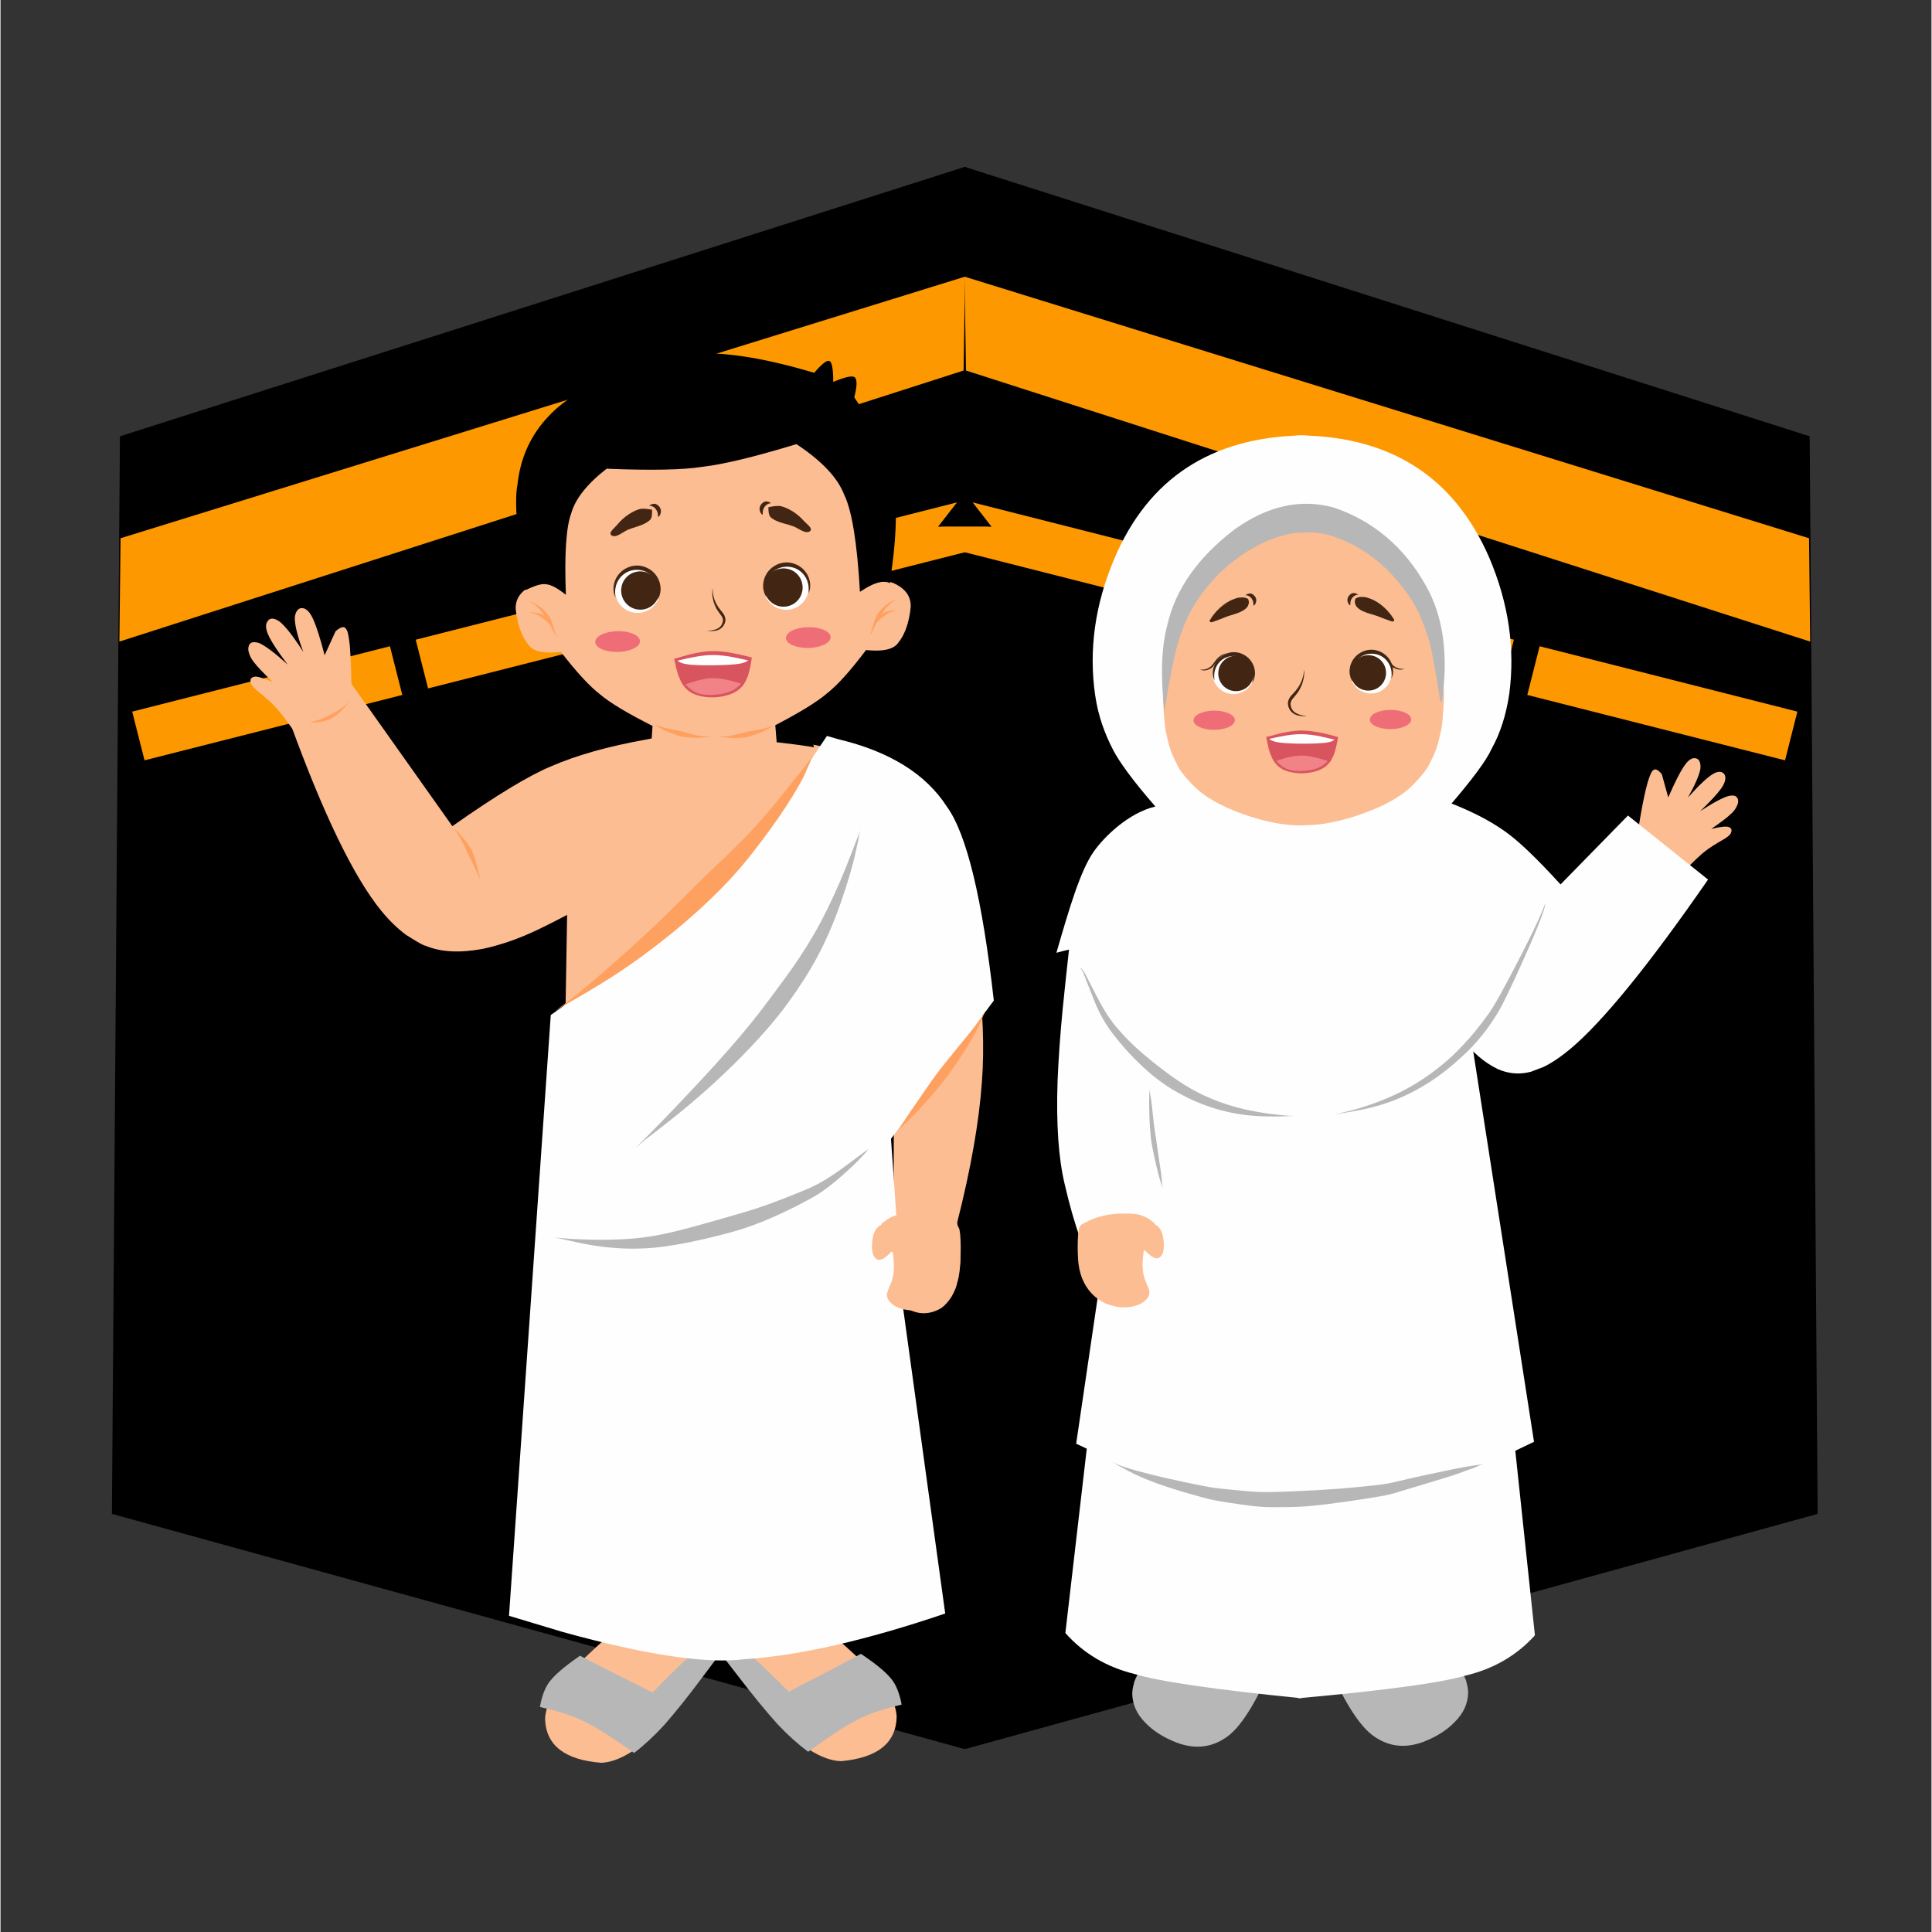 <svg xmlns="http://www.w3.org/2000/svg" xmlns:xlink="http://www.w3.org/1999/xlink" width="300" zoomAndPan="magnify" viewBox="0 0 224.88 225" height="300" preserveAspectRatio="xMidYMid meet"><rect x="0" y="0" width="224.88" height="225" fill="#333333" stroke="none"/><defs><clipPath id="97d626c706"><path d="M 111 19.414 L 211.617 19.414 L 211.617 204 L 111 204 Z M 111 19.414 "></path></clipPath><clipPath id="a55d6ff3c8"><path d="M 12.973 19.414 L 114 19.414 L 114 204 L 12.973 204 Z M 12.973 19.414 "></path></clipPath><clipPath id="d7cbf02036"><path d="M 63 85 L 84 85 L 84 205.316 L 63 205.316 Z M 63 85 "></path></clipPath><clipPath id="883bfbe8ab"><path d="M 82 85 L 105 85 L 105 205.316 L 82 205.316 Z M 82 85 "></path></clipPath></defs><g id="54d6ded7b7"><g clip-rule="nonzero" clip-path="url(#97d626c706)"><path style=" stroke:none;fill-rule:nonzero;fill:#000000;fill-opacity:1;" d="M 112.281 19.43 L 210.695 50.812 L 211.625 176.305 L 112.355 203.688 L 111.328 202.398 L 111.629 19.781 L 112.281 19.43 "></path></g><g clip-rule="nonzero" clip-path="url(#a55d6ff3c8)"><path style=" stroke:none;fill-rule:nonzero;fill:#000000;fill-opacity:1;" d="M 112.316 19.43 L 13.906 50.812 L 12.973 176.305 L 112.242 203.688 L 113.273 202.398 L 112.973 19.781 L 112.316 19.43 "></path></g><path style=" stroke:none;fill-rule:nonzero;fill:#fe9800;fill-opacity:1;" d="M 146.227 66.883 L 176.246 74.5 L 174.805 80.172 L 144.789 72.555 Z M 179.246 75.262 L 209.262 82.875 L 207.824 88.547 L 177.809 80.934 Z M 115.418 61.344 L 113.211 58.508 L 143.227 66.121 L 141.789 71.797 L 111.77 64.18 C 110.473 63.852 109.562 62.684 109.562 61.344 Z M 115.418 61.344 "></path><path style=" stroke:none;fill-rule:nonzero;fill:#fe9800;fill-opacity:1;" d="M 78.371 66.883 L 48.355 74.5 L 49.793 80.172 L 79.809 72.555 Z M 45.352 75.262 L 15.336 82.875 L 16.773 88.547 L 46.793 80.934 Z M 109.184 61.344 L 111.391 58.508 L 81.371 66.121 L 82.812 71.797 L 112.828 64.18 C 114.125 63.852 115.035 62.684 115.035 61.344 Z M 109.184 61.344 "></path><path style=" stroke:none;fill-rule:nonzero;fill:#fe9800;fill-opacity:1;" d="M 112.273 32.219 L 112.438 43.152 C 145.211 53.672 177.984 64.195 210.754 74.719 L 210.621 62.684 L 112.273 32.219 "></path><path style=" stroke:none;fill-rule:nonzero;fill:#fe9800;fill-opacity:1;" d="M 112.324 32.219 L 112.16 43.152 C 79.387 53.672 46.617 64.195 13.844 74.719 L 13.98 62.684 L 112.324 32.219 "></path><path style=" stroke:none;fill-rule:nonzero;fill:#b7b7b7;fill-opacity:1;" d="M 148.441 193.289 L 136.789 189.16 C 134.879 191.301 133.586 192.934 132.922 194.062 C 132.309 195.184 132 195.848 131.996 196.055 C 131.867 196.484 131.801 196.906 131.801 197.32 C 131.852 198.57 132.367 199.676 133.344 200.645 C 134.242 201.582 135.438 202.34 136.93 202.926 C 139.203 203.793 141.246 203.512 143.066 202.094 C 143.867 201.461 144.719 200.395 145.625 198.891 C 146.332 197.723 147.273 195.855 148.441 193.289 Z M 148.441 193.289 "></path><path style=" stroke:none;fill-rule:nonzero;fill:#b7b7b7;fill-opacity:1;" d="M 154.25 193.266 L 165.867 189.039 C 167.797 191.164 169.102 192.789 169.777 193.91 C 170.398 195.027 170.711 195.688 170.715 195.895 C 170.848 196.324 170.918 196.742 170.922 197.156 C 170.883 198.406 170.375 199.52 169.406 200.492 C 168.516 201.438 167.328 202.207 165.84 202.805 C 163.574 203.691 161.527 203.43 159.699 202.023 C 158.891 201.398 158.031 200.34 157.113 198.844 C 156.395 197.68 155.441 195.82 154.25 193.266 Z M 154.25 193.266 "></path><path style=" stroke:none;fill-rule:nonzero;fill:#fefefe;fill-opacity:1;" d="M 152.125 103.965 L 169.789 106.594 L 178.695 190.449 C 176.578 192.793 173.891 194.352 170.633 195.133 C 167.766 195.98 161.27 196.863 151.137 197.777 L 152.125 103.965 "></path><path style=" stroke:none;fill-rule:nonzero;fill:#fefefe;fill-opacity:1;" d="M 151.43 103.961 L 133.738 106.414 L 124.012 190.18 C 126.105 192.543 128.777 194.133 132.027 194.941 C 134.883 195.82 141.375 196.766 151.496 197.777 L 151.43 103.961 "></path><path style=" stroke:none;fill-rule:nonzero;fill:#fcbd92;fill-opacity:1;" d="M 165.949 96.266 L 166.613 96.656 C 169.504 98.309 171.832 99.953 173.594 101.594 C 175.18 103.02 177.32 105.641 180.02 109.461 L 192.656 100.258 L 195.859 104.461 C 190.648 111.523 186.461 116.141 183.297 118.309 C 181.332 119.578 179.723 120.184 178.461 120.129 C 176.684 120.098 175.047 119.566 173.559 118.539 C 171.992 117.82 168.969 114.766 164.484 109.375 L 165.949 96.266 "></path><path style=" stroke:none;fill-rule:nonzero;fill:#fcbd92;fill-opacity:1;" d="M 190.676 96.898 L 190.793 96.211 C 191.383 92.57 191.902 90.438 192.355 89.816 C 192.629 89.445 193 89.566 193.477 90.172 L 194.223 92.867 C 194.961 91.18 195.555 89.996 196.004 89.316 C 196.391 88.719 196.766 88.383 197.125 88.301 C 197.746 88.234 198.027 88.633 197.973 89.492 C 197.855 90.23 197.371 91.359 196.52 92.879 C 197.828 91.406 198.824 90.477 199.516 90.086 C 199.863 89.891 200.176 89.84 200.449 89.926 C 200.691 90.016 200.832 90.207 200.871 90.492 C 200.902 90.898 200.73 91.359 200.352 91.871 C 199.918 92.477 199.117 93.34 197.953 94.461 C 199.508 93.449 200.633 92.855 201.328 92.68 C 201.738 92.621 201.996 92.645 202.102 92.758 C 202.332 92.926 202.414 93.184 202.348 93.535 C 202.176 94.066 201.871 94.512 201.43 94.871 C 201.172 95.141 200.441 95.695 199.23 96.539 C 200.285 96.281 200.961 96.207 201.254 96.312 C 201.469 96.383 201.586 96.516 201.598 96.703 C 201.578 96.926 201.508 97.094 201.387 97.211 C 201.258 97.355 201.082 97.5 200.852 97.645 C 199.707 98.301 198.918 98.805 198.492 99.156 C 198.043 99.5 197.32 100.176 196.324 101.188 L 190.676 96.898 "></path><path style=" stroke:none;fill-rule:nonzero;fill:#fefefe;fill-opacity:1;" d="M 142.715 94.09 L 141.508 105.121 L 152.727 105.879 L 152.602 176.16 C 150.598 176.688 144.762 175.543 135.09 172.738 L 125.27 168.133 L 132.168 121.254 C 132.898 118.141 134.773 109.09 137.793 94.102 Z M 142.715 94.09 "></path><path style=" stroke:none;fill-rule:nonzero;fill:#fefefe;fill-opacity:1;" d="M 160.531 94.02 L 161.832 105.035 L 150.617 105.887 L 151.328 176.168 C 153.336 176.676 159.164 175.484 168.809 172.598 L 178.59 167.91 L 171.301 121.09 C 170.547 117.984 168.594 108.949 165.453 93.988 Z M 160.531 94.02 "></path><path style=" stroke:none;fill-rule:nonzero;fill:#fefefe;fill-opacity:1;" d="M 152.105 50.73 L 151.594 50.707 C 141 50.934 133.672 55.711 129.707 65.082 C 127.457 70.391 126.719 75.707 127.484 80.984 C 127.844 83.453 128.641 85.559 129.613 87.414 C 130.277 88.684 131.836 90.887 134.496 93.926 C 131.336 94.672 128.512 97.477 127.316 99.176 C 125.773 101.371 124.488 105.699 122.969 110.961 C 126.988 109.836 133.039 109.164 134.473 110.648 C 135.023 111.219 135.508 112.27 135.934 113.887 C 136.094 114.484 136.504 117.277 137.117 122.297 C 137.242 123.305 137.449 124.285 137.664 125.242 C 138.098 127.172 138.742 128.863 139.691 130.246 C 142.348 134.113 146.23 136.461 151.258 137.352 L 152.949 137.184 Z M 152.105 50.73 "></path><path style=" stroke:none;fill-rule:nonzero;fill:#fefefe;fill-opacity:1;" d="M 150.844 50.734 L 151.352 50.707 C 161.949 50.844 169.285 55.578 173.359 64.898 C 175.625 70.203 176.406 75.496 175.711 80.785 C 175.352 83.254 174.66 85.402 173.641 87.23 C 173.055 88.539 171.441 90.723 168.809 93.785 C 170.922 95.672 172.434 97.551 173.34 99.418 C 174.273 101.121 175.523 104.598 177.09 109.848 C 173.062 108.754 170.355 108.977 168.973 110.504 C 168.391 111.043 167.914 112.125 167.535 113.754 C 167.344 114.344 166.973 117.148 166.426 122.176 C 166.289 123.184 166.113 124.164 165.902 125.125 C 165.488 127.062 164.828 128.734 163.918 130.145 C 161.266 134.016 157.43 136.414 152.41 137.348 L 150.719 137.195 Z M 150.844 50.734 "></path><path style=" stroke:none;fill-rule:nonzero;fill:#fcbd92;fill-opacity:1;" d="M 152.184 61.289 L 151.117 61.285 C 149.949 61.387 148.082 61.551 145.055 63.281 C 142.723 64.617 140.969 66.422 139.684 68.086 C 138.977 68.996 138.316 70 137.746 71.129 C 137.457 71.691 137.195 72.285 136.953 72.906 L 136.609 73.863 C 136.172 75.176 135.816 76.605 135.629 78.16 C 135.398 80.105 135.375 81.285 135.398 81.691 C 135.504 83.66 135.621 84.812 135.703 85.18 C 135.879 85.922 136.023 86.648 136.258 87.336 C 136.492 88.023 136.828 88.641 137.125 89.258 C 137.289 89.598 137.844 90.414 139.008 91.578 C 140.23 92.809 142.113 93.875 144.613 94.777 C 147.391 95.777 149.805 96.199 151.84 96.117 Z M 152.184 61.289 "></path><path style=" stroke:none;fill-rule:nonzero;fill:#fcbd92;fill-opacity:1;" d="M 151.078 61.25 L 152.129 61.258 C 153.145 61.266 155.156 61.125 158.238 62.883 C 160.617 64.234 162.395 65.855 163.707 67.547 C 164.426 68.473 165.098 69.492 165.688 70.637 C 165.98 71.207 166.246 71.809 166.496 72.445 L 166.848 73.418 C 167.297 74.75 167.664 76.203 167.855 77.781 C 168.098 79.762 168.121 80.961 168.102 81.375 C 167.996 83.379 167.883 84.551 167.797 84.926 C 167.625 85.68 167.477 86.422 167.238 87.121 C 167.004 87.82 166.664 88.449 166.363 89.078 C 166.199 89.422 165.633 90.254 164.453 91.445 C 163.215 92.699 161.301 93.789 158.758 94.711 C 155.938 95.738 153.48 96.172 151.41 96.094 L 150.891 61.281 Z M 151.078 61.25 "></path><path style=" stroke:none;fill-rule:nonzero;fill:#d8555f;fill-opacity:1;" d="M 155.766 85.832 L 155.41 85.738 C 153.879 85.305 152.578 85.086 151.508 85.078 C 151.16 85.066 150.586 85.121 149.785 85.254 C 149.215 85.355 148.422 85.551 147.402 85.836 C 147.566 86.715 147.711 87.324 147.832 87.656 C 148.043 88.211 148.188 88.527 148.27 88.609 C 148.387 88.801 148.527 88.977 148.691 89.137 L 148.949 89.363 C 149.199 89.531 149.348 89.621 149.406 89.637 C 149.621 89.742 149.855 89.824 150.105 89.891 C 150.938 90.078 151.715 90.109 152.438 89.984 C 153.219 89.867 153.848 89.621 154.328 89.25 C 154.508 89.105 154.664 88.945 154.801 88.77 C 154.891 88.699 155.051 88.406 155.281 87.898 C 155.504 87.254 155.668 86.562 155.766 85.832 Z M 155.766 85.832 "></path><path style=" stroke:none;fill-rule:nonzero;fill:#fefefe;fill-opacity:1;" d="M 141.152 78.418 L 141.176 78.75 C 141.285 79.41 141.594 79.941 142.105 80.336 C 142.621 80.73 143.223 80.891 143.918 80.812 C 144.582 80.703 145.109 80.395 145.504 79.883 C 145.633 79.719 145.738 79.539 145.82 79.344 L 145.922 79.047 C 145.977 78.84 146.004 78.625 146.004 78.398 C 145.984 77.711 145.746 77.141 145.289 76.688 C 144.828 76.234 144.258 76 143.57 75.984 C 142.883 76.004 142.312 76.242 141.855 76.703 C 141.402 77.16 141.168 77.734 141.152 78.418 Z M 141.152 78.418 "></path><path style=" stroke:none;fill-rule:nonzero;fill:#fefefe;fill-opacity:1;" d="M 162.023 78.332 L 162.004 78.664 C 161.902 79.328 161.594 79.859 161.09 80.258 C 160.578 80.656 159.973 80.82 159.277 80.75 C 158.613 80.645 158.082 80.34 157.684 79.832 C 157.555 79.668 157.449 79.492 157.367 79.297 L 157.262 78.996 C 157.203 78.793 157.172 78.578 157.172 78.352 C 157.188 77.668 157.422 77.094 157.875 76.637 C 158.328 76.176 158.898 75.938 159.586 75.918 C 160.273 75.934 160.848 76.168 161.305 76.621 C 161.766 77.074 162.004 77.645 162.023 78.332 Z M 162.023 78.332 "></path><path style=" stroke:none;fill-rule:nonzero;fill:#fefefe;fill-opacity:1;" d="M 149.863 55.332 C 149.727 55.359 149.59 55.387 149.453 55.41 L 149.531 55.812 C 149.668 55.785 149.801 55.758 149.938 55.734 Z M 148.223 55.664 C 147.812 55.754 147.406 55.848 147 55.953 L 147.102 56.348 C 147.5 56.246 147.906 56.148 148.309 56.062 Z M 146.594 56.062 C 146.461 56.098 146.324 56.137 146.191 56.176 L 146.305 56.566 C 146.438 56.527 146.57 56.488 146.703 56.453 Z M 144.988 56.562 C 144.594 56.699 144.203 56.855 143.812 57.023 L 143.977 57.395 C 144.355 57.23 144.738 57.082 145.125 56.945 Z M 143.43 57.195 L 143.426 57.195 C 143.383 57.215 143.336 57.238 143.289 57.258 C 143.211 57.297 143.129 57.336 143.047 57.375 L 143.23 57.742 C 143.309 57.703 143.387 57.664 143.465 57.625 L 143.465 57.629 C 143.508 57.605 143.555 57.586 143.598 57.562 L 143.602 57.562 Z M 141.938 57.98 C 141.574 58.195 141.223 58.422 140.875 58.664 L 141.105 59 C 141.445 58.762 141.793 58.539 142.145 58.328 Z M 140.531 58.91 C 140.418 58.996 140.305 59.078 140.195 59.164 L 140.445 59.488 C 140.551 59.402 140.66 59.32 140.77 59.238 L 140.77 59.242 Z M 139.223 59.973 C 138.91 60.254 138.605 60.543 138.309 60.848 L 138.602 61.133 C 138.891 60.836 139.188 60.551 139.492 60.277 Z M 138.02 61.156 C 137.926 61.258 137.832 61.363 137.738 61.465 L 138.043 61.734 C 138.133 61.633 138.227 61.531 138.316 61.43 Z M 136.934 62.441 L 136.938 62.438 L 136.934 62.441 C 136.805 62.609 136.676 62.781 136.555 62.957 C 136.434 63.125 136.316 63.297 136.199 63.469 L 136.539 63.695 C 136.652 63.527 136.766 63.359 136.887 63.191 C 137.008 63.023 137.129 62.855 137.258 62.691 L 137.254 62.695 Z M 135.969 63.824 C 135.895 63.945 135.824 64.062 135.75 64.184 L 136.098 64.395 C 136.172 64.273 136.242 64.16 136.316 64.043 Z M 135.137 65.285 L 135.141 65.281 L 135.137 65.285 C 134.945 65.66 134.762 66.039 134.594 66.426 L 134.965 66.59 C 135.133 66.211 135.309 65.84 135.496 65.473 L 135.492 65.48 Z M 134.426 66.812 L 134.43 66.812 L 134.426 66.812 C 134.371 66.941 134.32 67.074 134.27 67.203 L 134.648 67.352 C 134.699 67.223 134.75 67.098 134.801 66.969 L 134.801 66.973 Z M 133.844 68.391 C 133.711 68.789 133.594 69.191 133.484 69.602 L 133.879 69.707 C 133.984 69.305 134.102 68.91 134.23 68.516 Z M 133.383 70.008 C 133.348 70.145 133.316 70.281 133.285 70.418 L 133.684 70.508 C 133.715 70.375 133.746 70.238 133.777 70.105 Z M 133.047 71.656 L 133.047 71.66 C 133.043 71.68 133.039 71.699 133.035 71.719 L 133.035 71.723 C 132.973 72.113 132.918 72.508 132.871 72.906 L 133.277 72.953 C 133.32 72.559 133.375 72.172 133.438 71.785 C 133.441 71.758 133.441 71.754 133.445 71.727 L 133.445 71.723 Z M 132.828 73.324 L 132.828 73.32 L 132.828 73.324 C 132.816 73.461 132.801 73.602 132.793 73.738 L 133.195 73.773 C 133.207 73.637 133.219 73.5 133.234 73.363 Z M 132.715 74.992 C 132.695 75.41 132.684 75.828 132.68 76.25 L 133.086 76.254 C 133.09 75.84 133.102 75.422 133.121 75.012 Z M 132.676 76.672 C 132.676 76.809 132.676 76.949 132.676 77.086 L 133.082 77.086 C 133.082 76.949 133.082 76.805 133.082 76.672 Z M 132.695 78.34 C 132.707 78.758 132.719 79.176 132.734 79.594 L 133.145 79.578 C 133.129 79.164 133.113 78.746 133.102 78.332 Z M 132.754 80.012 L 132.754 80.02 C 132.758 80.152 132.766 80.297 132.77 80.43 L 133.176 80.41 C 133.172 80.277 133.164 80.133 133.16 80.004 L 133.16 79.996 Z M 132.828 81.68 L 132.828 81.695 L 133.234 81.676 L 133.234 81.66 Z M 151.508 55.039 L 151.504 55.039 C 151.09 55.113 150.688 55.184 150.273 55.258 L 150.348 55.66 C 150.758 55.582 151.164 55.512 151.574 55.441 L 151.578 55.438 Z M 151.508 55.039 "></path><path style=" stroke:none;fill-rule:nonzero;fill:#fefefe;fill-opacity:1;" d="M 153.059 55.32 C 153.195 55.344 153.332 55.371 153.469 55.395 L 153.395 55.797 C 153.262 55.77 153.125 55.746 152.988 55.723 Z M 154.703 55.637 C 155.113 55.723 155.523 55.816 155.93 55.918 L 155.828 56.312 C 155.43 56.211 155.027 56.121 154.621 56.035 Z M 156.336 56.02 C 156.469 56.055 156.605 56.094 156.738 56.133 L 156.629 56.523 C 156.496 56.484 156.363 56.449 156.23 56.414 Z M 157.941 56.508 C 158.34 56.645 158.734 56.793 159.125 56.957 L 158.965 57.332 C 158.586 57.172 158.199 57.027 157.812 56.891 Z M 159.512 57.129 C 159.555 57.148 159.605 57.172 159.648 57.191 C 159.73 57.23 159.812 57.266 159.891 57.305 L 159.715 57.672 C 159.637 57.633 159.559 57.598 159.477 57.562 C 159.434 57.539 159.387 57.52 159.344 57.5 L 159.34 57.496 Z M 161.008 57.902 C 161.371 58.113 161.727 58.336 162.078 58.578 L 161.848 58.914 C 161.504 58.68 161.156 58.457 160.805 58.254 Z M 162.422 58.82 L 162.418 58.82 L 162.422 58.82 C 162.535 58.902 162.648 58.984 162.762 59.07 L 162.516 59.395 C 162.406 59.312 162.297 59.23 162.184 59.152 L 162.188 59.152 Z M 163.738 59.871 C 164.055 60.148 164.359 60.438 164.66 60.738 L 164.367 61.023 C 164.078 60.73 163.777 60.449 163.469 60.176 Z M 164.953 61.043 C 165.047 61.145 165.141 61.25 165.238 61.352 L 164.934 61.625 C 164.844 61.523 164.75 61.422 164.656 61.32 Z M 166.047 62.32 L 166.043 62.316 L 166.047 62.316 L 166.047 62.32 C 166.18 62.488 166.309 62.66 166.434 62.832 C 166.555 63 166.676 63.172 166.789 63.344 L 166.453 63.57 C 166.34 63.402 166.223 63.234 166.102 63.07 C 165.98 62.902 165.855 62.734 165.727 62.57 L 165.73 62.578 L 165.73 62.574 Z M 167.023 63.695 C 167.098 63.812 167.172 63.934 167.246 64.055 L 166.898 64.266 C 166.828 64.148 166.754 64.031 166.68 63.918 Z M 167.871 65.152 L 167.867 65.145 L 167.871 65.152 C 168.066 65.523 168.25 65.902 168.422 66.285 L 168.051 66.453 C 167.883 66.074 167.699 65.703 167.508 65.34 L 167.512 65.348 Z M 168.59 66.672 L 168.59 66.668 L 168.59 66.672 C 168.648 66.801 168.699 66.93 168.754 67.062 L 168.375 67.211 C 168.324 67.086 168.27 66.957 168.219 66.832 Z M 169.188 68.246 C 169.32 68.641 169.445 69.043 169.555 69.453 L 169.164 69.559 C 169.055 69.16 168.934 68.766 168.801 68.375 Z M 169.664 69.859 C 169.695 69.992 169.73 70.133 169.762 70.266 L 169.363 70.359 C 169.332 70.227 169.301 70.09 169.266 69.957 Z M 170.012 71.504 L 170.012 71.508 C 170.016 71.527 170.02 71.547 170.023 71.566 C 170.09 71.961 170.148 72.355 170.195 72.75 L 169.793 72.801 C 169.746 72.41 169.688 72.02 169.621 71.637 C 169.617 71.609 169.617 71.602 169.613 71.578 L 169.613 71.574 Z M 170.242 73.168 L 170.242 73.164 L 170.242 73.168 C 170.258 73.309 170.273 73.445 170.285 73.586 L 169.879 73.621 C 169.867 73.484 169.852 73.348 169.84 73.211 Z M 170.375 74.836 C 170.395 75.254 170.41 75.672 170.418 76.094 L 170.012 76.102 C 170.004 75.684 169.988 75.27 169.965 74.859 Z M 170.426 76.516 C 170.426 76.652 170.426 76.793 170.426 76.93 L 170.02 76.934 C 170.02 76.797 170.02 76.652 170.016 76.52 Z M 170.418 78.184 C 170.41 78.602 170.402 79.02 170.387 79.438 L 169.98 79.426 C 169.992 79.008 170.004 78.594 170.012 78.176 Z M 170.375 79.855 L 170.375 79.863 C 170.371 79.996 170.367 80.141 170.359 80.273 L 169.953 80.258 C 169.957 80.125 169.965 79.98 169.969 79.852 L 169.969 79.844 Z M 170.312 81.523 L 170.312 81.539 L 169.906 81.523 L 169.906 81.508 Z M 151.414 55.039 L 151.418 55.039 C 151.832 55.109 152.234 55.176 152.648 55.25 L 152.578 55.648 C 152.168 55.578 151.762 55.512 151.352 55.441 L 151.348 55.441 Z M 151.414 55.039 "></path><path style=" stroke:none;fill-rule:nonzero;fill:#422613;fill-opacity:1;" d="M 145.293 69.75 L 145.285 69.746 C 145.098 69.656 144.953 69.602 144.855 69.59 C 144.633 69.562 144.41 69.566 144.188 69.605 C 144.074 69.613 143.832 69.688 143.461 69.836 C 143.379 69.855 143.16 69.973 142.801 70.18 C 142.52 70.359 142.258 70.559 142.012 70.785 C 141.73 71.055 141.543 71.25 141.449 71.371 C 141.227 71.629 141.031 71.902 140.863 72.191 C 140.793 72.305 140.805 72.387 140.891 72.441 C 140.973 72.48 141.078 72.473 141.211 72.418 L 141.926 72.16 L 142.836 71.797 L 143.91 71.453 L 144.125 71.379 C 144.465 71.238 144.664 71.145 144.719 71.094 C 145.047 70.898 145.246 70.684 145.316 70.457 C 145.367 70.324 145.391 70.211 145.391 70.109 C 145.379 70 145.348 69.883 145.293 69.75 Z M 145.293 69.75 "></path><path style=" stroke:none;fill-rule:nonzero;fill:#422613;fill-opacity:1;" d="M 145.152 69.332 C 145.402 69.395 145.594 69.531 145.727 69.738 C 145.793 69.84 145.844 69.945 145.875 70.059 C 145.898 70.125 145.91 70.273 145.918 70.496 C 145.922 70.523 145.934 70.535 145.945 70.535 C 146.098 70.445 146.195 70.281 146.234 70.039 C 146.27 69.84 146.223 69.648 146.098 69.465 C 145.934 69.262 145.766 69.145 145.594 69.117 C 145.48 69.102 145.352 69.125 145.211 69.18 C 145.121 69.219 145.059 69.254 145.023 69.289 C 144.984 69.324 145 69.336 145.07 69.324 Z M 145.152 69.332 "></path><path style=" stroke:none;fill-rule:nonzero;fill:#422613;fill-opacity:1;" d="M 141.816 78.438 L 141.836 78.719 C 141.93 79.281 142.191 79.73 142.625 80.066 C 143.062 80.402 143.578 80.539 144.168 80.473 C 144.73 80.379 145.184 80.117 145.52 79.684 C 145.625 79.543 145.715 79.391 145.785 79.223 L 145.871 78.969 C 145.922 78.793 145.945 78.609 145.945 78.422 C 145.926 77.836 145.723 77.352 145.332 76.965 C 144.941 76.578 144.457 76.379 143.871 76.363 C 143.285 76.383 142.801 76.586 142.414 76.977 C 142.027 77.367 141.828 77.852 141.816 78.438 Z M 141.816 78.438 "></path><path style=" stroke:none;fill-rule:nonzero;fill:#412612;fill-opacity:1;" d="M 142.727 76.082 C 142.684 76.102 142.594 76.141 142.508 76.188 C 142.418 76.234 142.332 76.293 142.246 76.355 C 142.16 76.422 142.078 76.492 142.023 76.543 C 141.969 76.598 141.941 76.625 141.914 76.656 C 141.883 76.684 141.855 76.719 141.824 76.758 C 141.793 76.797 141.758 76.84 141.625 77.031 C 141.492 77.227 141.254 77.57 141.211 77.621 C 141.164 77.668 141.121 77.711 141.07 77.75 C 141.023 77.785 140.973 77.82 140.922 77.852 C 140.871 77.883 140.816 77.914 140.742 77.945 C 140.668 77.977 140.594 78.004 140.523 78.027 C 140.449 78.047 140.379 78.062 140.309 78.07 C 140.242 78.082 140.176 78.086 140.129 78.086 C 140.082 78.086 140.023 78.078 139.953 78.062 C 139.883 78.051 139.805 78.027 139.738 78.004 C 139.676 77.977 139.676 77.977 139.719 77.988 C 139.719 77.988 139.812 77.977 139.891 77.98 C 139.965 77.988 140.027 77.988 140.078 77.984 C 140.125 77.984 140.164 77.977 140.227 77.965 C 140.289 77.953 140.352 77.938 140.414 77.914 C 140.477 77.895 140.539 77.867 140.605 77.836 C 140.672 77.805 140.738 77.766 140.781 77.738 C 140.828 77.707 140.871 77.676 140.914 77.641 C 140.957 77.609 140.996 77.57 141.035 77.531 C 141.074 77.492 141.109 77.465 141.359 77.129 C 141.609 76.793 141.648 76.746 141.688 76.707 C 141.723 76.668 141.758 76.633 141.793 76.598 C 141.824 76.566 141.855 76.535 141.887 76.512 C 141.918 76.484 142.012 76.414 142.105 76.348 C 142.199 76.285 142.297 76.23 142.391 76.188 C 142.488 76.145 142.582 76.113 142.629 76.102 C 142.727 76.078 142.68 76.098 142.727 76.082 Z M 142.727 76.082 "></path><path style=" stroke:none;fill-rule:nonzero;fill:#422613;fill-opacity:1;" d="M 157.812 69.699 L 157.82 69.695 C 158.008 69.602 158.148 69.547 158.246 69.531 C 158.473 69.504 158.695 69.508 158.914 69.543 C 159.031 69.551 159.273 69.625 159.645 69.766 C 159.727 69.789 159.945 69.902 160.305 70.105 C 160.59 70.281 160.855 70.484 161.102 70.707 C 161.387 70.973 161.574 71.168 161.668 71.289 C 161.895 71.543 162.094 71.816 162.262 72.102 C 162.332 72.215 162.324 72.297 162.234 72.355 C 162.152 72.391 162.047 72.383 161.918 72.332 L 161.199 72.078 L 160.285 71.727 L 159.207 71.391 L 158.996 71.316 C 158.652 71.18 158.453 71.086 158.395 71.039 C 158.07 70.844 157.867 70.633 157.793 70.406 C 157.742 70.273 157.715 70.16 157.715 70.059 C 157.727 69.949 157.758 69.832 157.812 69.699 Z M 157.812 69.699 "></path><path style=" stroke:none;fill-rule:nonzero;fill:#422613;fill-opacity:1;" d="M 157.949 69.277 C 157.699 69.344 157.508 69.48 157.379 69.691 C 157.312 69.789 157.262 69.898 157.23 70.012 C 157.211 70.078 157.199 70.227 157.195 70.449 C 157.188 70.477 157.18 70.488 157.168 70.488 C 157.012 70.398 156.914 70.234 156.871 69.992 C 156.84 69.797 156.883 69.605 157.004 69.418 C 157.168 69.215 157.336 69.098 157.504 69.07 C 157.621 69.051 157.746 69.07 157.887 69.129 C 157.98 69.164 158.043 69.199 158.078 69.238 C 158.117 69.27 158.102 69.281 158.031 69.273 Z M 157.949 69.277 "></path><path style=" stroke:none;fill-rule:nonzero;fill:#422613;fill-opacity:1;" d="M 157.465 79.363 C 157.258 78.688 157.293 78.047 157.57 77.438 C 157.875 76.832 158.34 76.43 158.965 76.23 C 159.215 76.16 159.465 76.125 159.711 76.129 C 159.844 76.121 160.027 76.148 160.266 76.199 C 160.633 76.293 160.961 76.473 161.25 76.738 C 161.531 77 161.742 77.32 161.875 77.699 C 161.957 77.98 162 78.172 162 78.273 C 162.023 78.547 162.02 78.801 161.984 79.035 C 162.16 78.672 162.219 78.273 162.16 77.844 C 162.039 77.082 161.652 76.488 161 76.059 C 160.301 75.645 159.586 75.555 158.848 75.797 C 158.086 76.074 157.562 76.578 157.27 77.305 C 157.211 77.434 157.164 77.633 157.125 77.902 C 157.102 78.082 157.098 78.242 157.113 78.391 C 157.176 78.863 157.293 79.188 157.465 79.363 Z M 157.465 79.363 "></path><path style=" stroke:none;fill-rule:nonzero;fill:#412612;fill-opacity:1;" d="M 160.43 76.012 C 160.477 76.027 160.562 76.066 160.652 76.113 C 160.738 76.16 160.824 76.215 160.91 76.281 C 161 76.344 161.082 76.414 161.141 76.465 C 161.195 76.516 161.219 76.543 161.25 76.574 C 161.277 76.605 161.309 76.641 161.34 76.676 C 161.371 76.715 161.406 76.758 161.539 76.949 C 161.672 77.141 161.918 77.484 161.961 77.535 C 162.004 77.582 162.051 77.625 162.098 77.66 C 162.148 77.699 162.199 77.73 162.25 77.762 C 162.305 77.793 162.359 77.824 162.434 77.855 C 162.508 77.887 162.578 77.914 162.652 77.934 C 162.723 77.953 162.793 77.969 162.863 77.977 C 162.934 77.988 163 77.988 163.047 77.988 C 163.094 77.988 163.152 77.98 163.219 77.969 C 163.289 77.953 163.367 77.93 163.434 77.906 C 163.496 77.879 163.496 77.879 163.453 77.887 C 163.453 77.887 163.359 77.879 163.281 77.887 C 163.207 77.891 163.145 77.891 163.094 77.891 C 163.047 77.887 163.012 77.883 162.949 77.871 C 162.887 77.859 162.824 77.844 162.758 77.82 C 162.695 77.801 162.633 77.773 162.566 77.742 C 162.5 77.711 162.434 77.676 162.391 77.648 C 162.344 77.617 162.301 77.586 162.258 77.555 C 162.215 77.52 162.176 77.484 162.137 77.445 C 162.098 77.406 162.059 77.379 161.805 77.043 C 161.555 76.711 161.512 76.664 161.477 76.625 C 161.438 76.586 161.402 76.551 161.371 76.516 C 161.336 76.484 161.305 76.457 161.273 76.43 C 161.242 76.406 161.148 76.332 161.055 76.27 C 160.957 76.207 160.863 76.152 160.766 76.113 C 160.672 76.07 160.574 76.035 160.527 76.027 C 160.434 76.004 160.477 76.023 160.43 76.012 Z M 160.43 76.012 "></path><path style=" stroke:none;fill-rule:nonzero;fill:#422613;fill-opacity:1;" d="M 161.359 78.355 L 161.344 78.637 C 161.254 79.199 160.996 79.652 160.566 79.992 C 160.129 80.332 159.617 80.473 159.023 80.41 C 158.461 80.324 158.008 80.062 157.668 79.633 C 157.559 79.492 157.469 79.34 157.398 79.176 L 157.309 78.922 C 157.262 78.746 157.234 78.562 157.234 78.375 C 157.246 77.789 157.445 77.301 157.832 76.91 C 158.219 76.523 158.703 76.316 159.289 76.301 C 159.871 76.312 160.359 76.512 160.75 76.898 C 161.141 77.285 161.344 77.773 161.359 78.355 Z M 161.359 78.355 "></path><path style=" stroke:none;fill-rule:nonzero;fill:#422613;fill-opacity:1;" d="M 151.793 78.023 C 151.793 78.098 151.785 78.246 151.766 78.406 C 151.742 78.566 151.707 78.738 151.652 78.918 C 151.598 79.102 151.527 79.293 151.465 79.434 C 151.398 79.574 151.355 79.66 151.305 79.75 C 151.258 79.84 151.199 79.93 151.141 80.02 C 151.078 80.113 151.008 80.207 150.965 80.266 C 150.918 80.328 150.895 80.355 150.871 80.391 C 150.844 80.422 150.816 80.457 150.785 80.492 C 150.754 80.531 150.723 80.57 150.648 80.648 C 150.57 80.73 150.465 80.844 150.375 80.941 C 150.289 81.035 150.23 81.113 150.188 81.172 C 150.145 81.23 150.113 81.281 150.094 81.32 C 150.074 81.359 150.035 81.441 150.004 81.523 C 149.977 81.605 149.953 81.691 149.938 81.777 C 149.926 81.863 149.918 81.953 149.953 82.16 C 149.988 82.367 150.109 82.637 150.293 82.852 C 150.48 83.066 150.73 83.215 151.035 83.305 C 151.34 83.391 151.699 83.41 151.996 83.406 C 152.293 83.402 152.293 83.402 152.098 83.395 C 152.098 83.395 151.707 83.348 151.387 83.258 C 151.07 83.168 150.824 83.043 150.641 82.883 C 150.461 82.719 150.344 82.52 150.281 82.27 C 150.223 82.02 150.227 81.973 150.238 81.906 C 150.25 81.836 150.27 81.773 150.293 81.711 C 150.312 81.648 150.344 81.586 150.383 81.523 C 150.422 81.457 150.426 81.441 150.445 81.418 C 150.465 81.395 150.508 81.344 150.578 81.266 C 150.645 81.188 150.73 81.082 150.84 80.953 C 150.949 80.824 150.984 80.773 151.016 80.73 C 151.047 80.691 151.074 80.648 151.102 80.613 C 151.125 80.574 151.148 80.539 151.172 80.504 C 151.195 80.469 151.254 80.363 151.312 80.258 C 151.367 80.152 151.414 80.047 151.461 79.949 C 151.508 79.848 151.551 79.75 151.586 79.656 C 151.625 79.559 151.684 79.344 151.73 79.145 C 151.777 78.945 151.809 78.758 151.82 78.582 C 151.832 78.406 151.828 78.246 151.816 78.172 C 151.797 78.023 151.801 78.094 151.793 78.023 Z M 151.793 78.023 "></path><path style=" stroke:none;fill-rule:nonzero;fill:#ee6d77;fill-opacity:1;" d="M 164.285 83.785 L 164.266 83.938 C 164.16 84.242 163.855 84.488 163.352 84.672 C 162.844 84.859 162.246 84.934 161.555 84.902 C 160.895 84.859 160.367 84.719 159.973 84.484 C 159.844 84.41 159.742 84.328 159.656 84.238 L 159.555 84.102 C 159.496 84.008 159.469 83.906 159.469 83.805 C 159.484 83.488 159.719 83.223 160.168 83.008 C 160.621 82.797 161.188 82.684 161.871 82.676 C 162.555 82.68 163.121 82.785 163.578 82.996 C 164.031 83.203 164.266 83.465 164.285 83.785 Z M 164.285 83.785 "></path><path style=" stroke:none;fill-rule:nonzero;fill:#ee6d77;fill-opacity:1;" d="M 138.938 83.891 L 138.961 84.039 C 139.066 84.348 139.371 84.59 139.879 84.77 C 140.387 84.953 140.988 85.023 141.676 84.984 C 142.336 84.934 142.863 84.793 143.258 84.555 C 143.383 84.477 143.484 84.395 143.566 84.305 L 143.672 84.168 C 143.727 84.07 143.754 83.973 143.754 83.867 C 143.738 83.551 143.5 83.289 143.047 83.082 C 142.594 82.871 142.023 82.766 141.34 82.762 C 140.66 82.77 140.09 82.883 139.641 83.094 C 139.188 83.309 138.953 83.57 138.938 83.891 Z M 138.938 83.891 "></path><path style=" stroke:none;fill-rule:nonzero;fill:#fefefe;fill-opacity:1;" d="M 155.363 86.145 L 155.047 86.066 C 154.098 85.832 153.355 85.676 152.828 85.605 C 152.617 85.574 152.406 85.551 152.195 85.535 L 151.879 85.512 C 151.617 85.5 151.363 85.5 151.117 85.508 C 150.914 85.516 150.711 85.531 150.504 85.551 L 150.199 85.586 C 149.996 85.613 149.789 85.641 149.586 85.676 C 148.973 85.785 148.359 85.91 147.746 86.051 C 147.898 86.16 148.031 86.238 148.145 86.281 C 148.336 86.352 148.473 86.391 148.543 86.402 C 148.652 86.426 148.781 86.449 148.926 86.473 L 149.164 86.5 C 149.41 86.531 149.754 86.555 150.188 86.574 C 150.609 86.594 151.055 86.602 151.523 86.605 C 152.051 86.609 152.574 86.602 153.09 86.586 C 153.82 86.559 154.336 86.512 154.625 86.449 C 154.695 86.438 154.82 86.402 155.004 86.344 C 155.109 86.309 155.227 86.242 155.363 86.145 Z M 155.363 86.145 "></path><path style=" stroke:none;fill-rule:nonzero;fill:#f08288;fill-opacity:1;" d="M 154.574 88.629 L 154.316 88.551 C 153.805 88.383 153.289 88.246 152.781 88.137 C 152.441 88.062 152.102 88.016 151.766 87.996 C 151.402 87.98 151.062 88 150.746 88.047 C 150.422 88.094 150.098 88.164 149.773 88.25 C 149.531 88.312 149.129 88.434 148.566 88.613 C 148.777 88.844 149.012 89.055 149.266 89.25 C 149.496 89.398 149.645 89.484 149.707 89.504 C 149.812 89.555 149.93 89.598 150.055 89.637 C 150.457 89.746 150.887 89.797 151.34 89.789 C 151.855 89.785 152.336 89.734 152.785 89.633 C 153.062 89.582 153.367 89.473 153.695 89.309 C 153.75 89.289 153.875 89.207 154.07 89.07 C 154.188 88.988 154.355 88.84 154.574 88.629 Z M 154.574 88.629 "></path><path style=" stroke:none;fill-rule:nonzero;fill:#422613;fill-opacity:1;" d="M 145.758 79.512 C 145.953 78.855 145.91 78.234 145.641 77.648 C 145.34 77.062 144.883 76.68 144.273 76.492 C 144.031 76.426 143.793 76.391 143.551 76.395 C 143.422 76.395 143.242 76.418 143.016 76.473 C 142.66 76.566 142.344 76.742 142.066 77 C 141.793 77.258 141.594 77.57 141.469 77.938 C 141.391 78.211 141.352 78.398 141.352 78.496 C 141.332 78.762 141.34 79.008 141.375 79.238 C 141.199 78.887 141.141 78.5 141.191 78.082 C 141.301 77.344 141.672 76.766 142.301 76.344 C 142.973 75.934 143.668 75.844 144.387 76.066 C 145.125 76.332 145.637 76.816 145.926 77.516 C 145.984 77.641 146.035 77.836 146.074 78.094 C 146.098 78.266 146.102 78.426 146.09 78.566 C 146.035 79.027 145.922 79.344 145.758 79.512 Z M 145.758 79.512 "></path><path style=" stroke:none;fill-rule:nonzero;fill:#fefefe;fill-opacity:1;" d="M 167.82 93.121 L 168.441 93.367 C 171.133 94.387 173.348 95.512 175.082 96.734 C 176.633 97.789 178.832 99.875 181.68 103 L 189.531 94.977 L 198.859 102.434 C 191.961 112.398 186.617 118.969 182.824 122.152 C 181.738 123.062 180.695 123.766 179.688 124.262 L 178.215 124.82 C 177.707 124.949 177.211 125.016 176.727 125.016 C 175.895 125.012 175.098 124.832 174.332 124.484 C 172.805 123.75 171.375 122.52 170.035 120.785 C 168.047 118.105 166.133 115.004 164.305 111.48 L 167.82 93.121 "></path><path style=" stroke:none;fill-rule:nonzero;fill:#fefefe;fill-opacity:1;" d="M 138.059 95.82 L 125.266 103.551 C 124.668 108.391 124.145 113.059 123.695 117.555 C 123.406 120.531 123.211 123.301 123.105 125.863 C 122.934 130.898 123.211 134.918 123.938 137.93 C 124.465 140.227 125.07 142.348 125.75 144.297 L 134.25 142.941 L 138.059 95.82 "></path><path style=" stroke:none;fill-rule:nonzero;fill:#b7b7b7;fill-opacity:1;" d="M 167.848 81.801 L 167.855 81.773 C 168.652 76.316 168.035 71.793 166 68.207 C 163.48 63.711 159.895 60.676 155.242 59.098 C 151.387 58.055 147.543 58.91 143.703 61.664 C 139.418 64.945 136.809 68.668 135.875 72.832 C 135.195 75.383 135.082 78.715 135.543 82.836 C 136.305 78.043 136.98 74.945 137.578 73.535 C 138.301 71.406 139.543 69.379 141.297 67.453 C 143.125 65.492 145.238 63.984 147.648 62.934 C 149.152 62.371 150.277 62.078 151.027 62.051 L 151.738 62.023 C 152.105 61.988 152.262 61.977 152.207 61.984 L 152.148 61.98 L 153.18 62.035 C 153.633 62.082 154.137 62.172 154.688 62.305 C 158.445 63.434 161.57 65.82 164.07 69.465 C 164.883 70.613 165.594 72.156 166.207 74.086 C 166.551 75 167.023 77.426 167.629 81.359 C 167.648 81.586 167.723 81.734 167.848 81.801 "></path><path style=" stroke:none;fill-rule:nonzero;fill:#fcbd92;fill-opacity:1;" d="M 130.223 141.34 L 130.43 141.332 C 131.191 141.309 131.852 141.34 132.41 141.422 C 132.902 141.52 133.359 141.711 133.789 141.992 L 134.27 142.355 C 134.32 142.398 134.387 142.48 134.461 142.605 C 134.625 142.68 134.766 142.785 134.891 142.922 L 135.059 143.148 C 135.266 143.477 135.398 143.93 135.453 144.5 C 135.555 145.602 135.367 146.266 134.891 146.488 C 134.797 146.582 134.602 146.57 134.305 146.457 C 134.027 146.324 133.684 146.043 133.27 145.613 C 133.207 145.602 133.156 145.66 133.117 145.789 C 133.004 146.66 132.977 147.371 133.035 147.922 C 133.055 148.184 133.125 148.52 133.242 148.934 C 133.531 149.582 133.723 150.07 133.812 150.398 C 133.793 150.684 133.738 150.902 133.648 151.051 C 133.23 151.734 132.402 152.133 131.168 152.258 C 130.566 152.262 130.121 152.223 129.836 152.145 C 129.461 152.066 129.074 151.953 128.676 151.797 C 128.047 151.5 127.504 151.102 127.047 150.609 C 126.102 149.59 125.582 148.25 125.488 146.59 C 125.43 145.551 125.434 144.578 125.504 143.676 C 125.559 143.242 125.602 143.008 125.645 142.973 C 125.695 142.844 125.762 142.738 125.836 142.652 C 127.133 141.852 128.594 141.418 130.223 141.34 Z M 130.223 141.34 "></path><path style=" stroke:none;fill-rule:nonzero;fill:#b7b7b7;fill-opacity:1;" d="M 179.918 105.129 C 179.852 105.355 179.598 106.016 179.16 106.996 C 178.719 107.977 178.09 109.27 177.27 110.887 C 176.453 112.5 175.434 114.426 174.676 115.797 C 173.918 117.164 173.508 117.777 173.07 118.379 C 172.633 118.984 172.168 119.582 171.676 120.176 C 171.188 120.766 170.676 121.359 169.754 122.305 C 168.832 123.246 167.457 124.434 165.98 125.441 C 164.504 126.453 162.93 127.297 161.258 127.988 C 159.586 128.68 157.816 129.234 156.422 129.539 C 155.027 129.848 155.027 129.848 155.965 129.676 C 155.965 129.676 157.855 129.426 159.668 128.973 C 161.477 128.523 163.188 127.852 164.801 126.98 C 166.414 126.105 167.938 125.051 169.355 123.809 C 170.773 122.566 171.344 121.969 171.871 121.367 C 172.402 120.766 172.887 120.145 173.34 119.512 C 173.793 118.879 174.207 118.234 174.59 117.574 C 174.977 116.918 176.02 114.719 176.875 112.844 C 177.73 110.969 178.41 109.418 178.906 108.191 C 179.406 106.965 179.723 106.062 179.812 105.715 C 179.949 105.137 179.867 105.359 179.918 105.129 Z M 179.918 105.129 "></path><path style=" stroke:none;fill-rule:nonzero;fill:#b7b7b7;fill-opacity:1;" d="M 125.77 112.75 C 125.789 112.773 125.832 112.828 125.879 112.902 C 125.93 112.973 125.977 113.059 126.031 113.16 C 126.086 113.262 126.141 113.379 126.316 113.84 C 126.496 114.301 126.777 115.02 127.012 115.625 C 127.25 116.23 127.445 116.723 127.605 117.098 C 127.77 117.469 127.895 117.73 127.996 117.93 C 128.098 118.129 128.219 118.359 128.352 118.598 C 128.488 118.832 128.633 119.074 128.793 119.324 C 128.949 119.574 129.121 119.828 129.477 120.309 C 129.832 120.785 130.395 121.473 131.004 122.164 C 131.609 122.852 132.281 123.531 133.004 124.207 C 133.727 124.883 134.496 125.559 135.641 126.34 C 136.785 127.121 138.277 127.926 139.844 128.543 C 141.41 129.164 143.047 129.59 144.758 129.82 C 146.469 130.047 148.242 130.055 149.598 130.004 C 150.957 129.957 150.957 129.957 150.055 129.949 C 150.055 129.949 148.25 129.816 146.555 129.523 C 144.855 129.23 143.25 128.812 141.734 128.238 C 140.219 127.668 138.789 126.945 137.438 126.055 C 136.09 125.168 135.309 124.539 134.531 123.938 C 133.758 123.332 133.031 122.723 132.359 122.109 C 131.688 121.492 131.062 120.871 130.496 120.238 C 129.93 119.605 129.742 119.375 129.566 119.141 C 129.391 118.91 129.227 118.684 129.078 118.461 C 128.926 118.242 128.789 118.027 128.664 117.816 C 128.535 117.605 128.43 117.438 128.277 117.164 C 128.121 116.891 127.914 116.5 127.648 116 C 127.383 115.5 127.07 114.891 126.707 114.164 C 126.34 113.438 126.266 113.312 126.195 113.207 C 126.125 113.098 126.062 113.008 126 112.93 C 125.941 112.852 125.883 112.789 125.855 112.762 C 125.801 112.715 125.793 112.773 125.77 112.75 Z M 125.77 112.75 "></path><path style=" stroke:none;fill-rule:nonzero;fill:#b7b7b7;fill-opacity:1;" d="M 172.66 170.535 C 171.605 170.621 169.746 170.98 168.184 171.309 C 166.617 171.633 165.344 171.914 164.355 172.137 C 163.371 172.363 162.668 172.531 162.352 172.605 C 162.035 172.684 161.879 172.715 161.707 172.746 C 161.535 172.777 161.352 172.805 161.152 172.836 C 160.953 172.867 160.742 172.898 159.816 173.004 C 158.895 173.105 157.32 173.262 155.836 173.379 C 154.355 173.492 152.965 173.562 151.676 173.625 C 150.383 173.691 149.184 173.738 148.469 173.754 C 147.75 173.77 147.469 173.773 147.184 173.77 C 146.898 173.77 146.609 173.762 146.324 173.746 C 146.035 173.734 145.746 173.711 145.145 173.66 C 144.547 173.613 143.734 173.535 143.047 173.465 C 142.359 173.395 141.801 173.332 141.375 173.273 C 140.949 173.219 140.66 173.168 139.75 172.988 C 138.844 172.809 137.363 172.504 136.031 172.203 C 134.699 171.898 133.504 171.605 132.449 171.316 C 131.398 171.023 130.477 170.734 129.879 170.465 C 129.281 170.195 129.281 170.195 129.676 170.391 C 129.676 170.391 130.438 170.824 131.336 171.301 C 132.234 171.781 133.293 172.242 134.508 172.691 C 135.723 173.141 137.09 173.574 138.602 173.996 C 140.117 174.418 140.34 174.488 140.715 174.578 C 141.09 174.664 141.582 174.762 142.195 174.867 C 142.809 174.973 143.547 175.078 144.406 175.203 C 145.266 175.324 145.574 175.363 145.887 175.398 C 146.199 175.43 146.508 175.461 146.82 175.48 C 147.129 175.5 147.438 175.516 147.742 175.52 C 148.051 175.523 149.215 175.539 150.484 175.508 C 151.75 175.48 153.102 175.344 154.539 175.168 C 155.977 174.988 157.5 174.777 159.113 174.52 C 160.723 174.262 160.969 174.211 161.184 174.168 C 161.398 174.121 161.598 174.078 161.789 174.031 C 161.977 173.988 162.152 173.941 162.324 173.898 C 162.496 173.852 162.992 173.691 163.77 173.457 C 164.543 173.223 165.602 172.898 166.941 172.5 C 168.285 172.098 169.902 171.598 170.785 171.23 C 172.676 170.605 171.648 170.789 172.66 170.535 Z M 172.66 170.535 "></path><path style=" stroke:none;fill-rule:nonzero;fill:#b7b7b7;fill-opacity:1;" d="M 133.785 126.773 C 133.816 127.164 133.762 127.949 133.766 128.453 C 133.773 128.957 133.781 129.383 133.793 129.738 C 133.801 130.09 133.812 130.367 133.82 130.57 C 133.828 130.77 133.836 130.898 133.852 131.125 C 133.867 131.348 133.883 131.578 133.906 131.812 C 133.926 132.051 133.949 132.289 133.973 132.535 C 134 132.781 134.027 133.031 134.148 133.641 C 134.266 134.246 134.41 134.926 134.586 135.672 C 134.762 136.418 134.965 137.23 135.172 137.867 C 135.383 138.504 135.383 138.504 135.289 138.07 C 135.289 138.07 135.25 137.172 135.121 136.367 C 134.996 135.566 134.887 134.836 134.793 134.18 C 134.699 133.527 134.629 132.941 134.586 132.699 C 134.543 132.457 134.508 132.219 134.473 131.984 C 134.438 131.75 134.402 131.523 134.375 131.297 C 134.344 131.074 134.316 130.855 134.297 130.707 C 134.281 130.559 134.254 130.336 134.223 130.035 C 134.191 129.734 134.152 129.359 134.105 128.91 C 134.059 128.461 133.992 127.934 133.906 127.547 C 133.785 126.773 133.816 127.164 133.785 126.773 Z M 133.785 126.773 "></path><path style=" stroke:none;fill-rule:nonzero;fill:#fcbd92;fill-opacity:1;" d="M 82.902 45.969 L 81.387 46.227 C 74.594 47.137 70.098 49.008 67.895 51.844 C 67.418 52.484 67.023 53.195 66.707 53.98 C 66.469 54.301 66.145 55.609 65.73 57.895 C 65.383 60.246 65.355 63.934 65.645 68.965 C 64.285 67.996 63.086 67.719 62.039 68.133 C 60.613 68.773 59.934 69.723 60 70.969 C 60.199 72.785 60.715 74.188 61.551 75.18 C 62.125 75.898 63.363 76.145 65.262 75.918 C 67.082 78.277 68.598 79.922 69.812 80.859 C 70.969 81.84 73.012 83.07 75.934 84.543 L 75.785 86.766 C 78.98 88.422 81.457 89.211 83.207 89.137 L 83.387 87.324 Z M 82.902 45.969 "></path><path style=" stroke:none;fill-rule:nonzero;fill:#fcbd92;fill-opacity:1;" d="M 82.801 45.969 L 84.32 46.207 C 91.121 47.039 95.641 48.855 97.879 51.664 C 98.363 52.297 98.766 53.004 99.09 53.785 C 99.332 54.105 99.672 55.406 100.117 57.688 C 100.488 60.031 100.562 63.723 100.336 68.758 C 101.68 67.77 102.879 67.477 103.93 67.883 C 105.363 68.504 106.051 69.441 106 70.691 C 105.824 72.512 105.324 73.918 104.504 74.922 C 103.938 75.645 102.703 75.906 100.801 75.703 C 99.008 78.082 97.512 79.75 96.312 80.699 C 95.164 81.695 93.137 82.949 90.23 84.457 L 90.41 86.676 C 87.23 88.371 84.77 89.191 83.016 89.137 L 82.816 87.328 Z M 82.801 45.969 "></path><path style=" stroke:none;fill-rule:nonzero;fill:#d8555f;fill-opacity:1;" d="M 87.496 76.566 L 87.121 76.473 C 86.367 76.281 85.613 76.117 84.863 75.988 C 84.023 75.859 83.371 75.809 82.91 75.828 C 82.531 75.816 81.906 75.887 81.039 76.043 C 80.422 76.164 79.559 76.391 78.453 76.723 C 78.648 77.668 78.812 78.324 78.949 78.684 C 79.191 79.277 79.352 79.617 79.438 79.703 C 79.574 79.91 79.727 80.098 79.906 80.27 L 80.191 80.508 C 80.465 80.684 80.625 80.781 80.684 80.793 C 80.906 80.898 81.152 80.984 81.414 81.047 C 82.25 81.238 83.082 81.266 83.91 81.129 C 84.789 80.984 85.488 80.707 86.004 80.289 C 86.199 80.129 86.367 79.953 86.508 79.762 C 86.602 79.68 86.77 79.363 87.012 78.809 C 87.242 78.105 87.406 77.359 87.496 76.566 Z M 87.496 76.566 "></path><path style=" stroke:none;fill-rule:nonzero;fill:#fefefe;fill-opacity:1;" d="M 71.559 68.812 L 71.59 69.168 C 71.719 69.883 72.062 70.449 72.625 70.867 C 73.188 71.285 73.844 71.445 74.594 71.352 C 75.309 71.223 75.875 70.879 76.293 70.316 C 76.43 70.137 76.539 69.941 76.621 69.727 L 76.73 69.402 C 76.785 69.18 76.812 68.945 76.809 68.703 C 76.773 67.961 76.504 67.348 76 66.863 C 75.496 66.379 74.871 66.137 74.129 66.133 C 73.387 66.168 72.773 66.438 72.289 66.941 C 71.805 67.445 71.562 68.07 71.559 68.812 Z M 71.559 68.812 "></path><path style=" stroke:none;fill-rule:nonzero;fill:#fefefe;fill-opacity:1;" d="M 94.133 68.34 L 94.117 68.699 C 94.016 69.418 93.695 70 93.156 70.441 C 92.609 70.883 91.961 71.07 91.207 71.004 C 90.488 70.906 89.906 70.586 89.465 70.043 C 89.324 69.867 89.207 69.676 89.113 69.469 L 88.992 69.148 C 88.926 68.926 88.891 68.691 88.887 68.449 C 88.887 67.707 89.133 67.082 89.613 66.578 C 90.098 66.074 90.711 65.809 91.453 65.773 C 92.199 65.777 92.82 66.02 93.324 66.504 C 93.828 66.984 94.098 67.598 94.133 68.34 Z M 94.133 68.34 "></path><path style=" stroke:none;fill-rule:nonzero;fill:#422613;fill-opacity:1;" d="M 75.879 59.359 L 75.867 59.359 C 75.266 59.246 74.805 59.215 74.488 59.273 C 74.133 59.355 73.703 59.555 73.195 59.871 C 72.895 60.066 72.613 60.289 72.352 60.539 L 72.16 60.727 L 71.723 61.219 L 71.312 61.645 C 71.246 61.723 71.188 61.797 71.137 61.867 C 71.031 62.016 71.008 62.145 71.062 62.258 C 71.129 62.344 71.23 62.402 71.363 62.434 C 71.523 62.457 71.688 62.434 71.863 62.355 C 71.949 62.32 72.039 62.277 72.125 62.23 L 72.785 61.836 C 72.871 61.785 72.953 61.742 73.035 61.707 C 73.184 61.645 73.336 61.59 73.488 61.535 C 74.035 61.363 74.422 61.23 74.645 61.145 C 75.012 60.984 75.227 60.879 75.285 60.824 C 75.418 60.742 75.543 60.645 75.66 60.535 C 75.707 60.488 75.746 60.426 75.773 60.352 C 75.859 60.18 75.895 59.852 75.879 59.359 Z M 75.879 59.359 "></path><path style=" stroke:none;fill-rule:nonzero;fill:#422613;fill-opacity:1;" d="M 75.719 58.91 C 75.996 58.973 76.203 59.117 76.348 59.34 C 76.426 59.445 76.48 59.562 76.516 59.684 C 76.543 59.758 76.559 59.914 76.57 60.156 C 76.578 60.184 76.586 60.199 76.602 60.199 C 76.766 60.098 76.867 59.918 76.906 59.656 C 76.938 59.438 76.887 59.234 76.75 59.039 C 76.566 58.82 76.383 58.695 76.195 58.672 C 76.07 58.656 75.934 58.68 75.781 58.746 C 75.684 58.785 75.617 58.828 75.582 58.867 C 75.543 58.902 75.559 58.918 75.633 58.906 Z M 75.719 58.91 "></path><path style=" stroke:none;fill-rule:nonzero;fill:#422613;fill-opacity:1;" d="M 89.562 58.621 C 89.293 58.695 89.09 58.848 88.953 59.078 C 88.883 59.188 88.832 59.305 88.801 59.426 C 88.777 59.5 88.766 59.66 88.766 59.902 C 88.762 59.93 88.75 59.945 88.738 59.945 C 88.57 59.852 88.461 59.676 88.41 59.414 C 88.371 59.199 88.414 58.992 88.543 58.793 C 88.715 58.566 88.895 58.438 89.078 58.402 C 89.203 58.383 89.34 58.402 89.492 58.461 C 89.594 58.496 89.664 58.535 89.699 58.574 C 89.742 58.609 89.727 58.621 89.652 58.613 Z M 89.562 58.621 "></path><path style=" stroke:none;fill-rule:nonzero;fill:#422613;fill-opacity:1;" d="M 89.422 59.078 L 89.434 59.074 C 90.031 58.938 90.488 58.891 90.809 58.934 C 91.168 59 91.605 59.18 92.125 59.477 C 92.438 59.66 92.727 59.871 93 60.109 L 93.199 60.289 L 93.656 60.762 L 94.078 61.172 C 94.152 61.242 94.211 61.316 94.266 61.387 C 94.375 61.531 94.406 61.66 94.355 61.77 C 94.293 61.863 94.195 61.926 94.062 61.957 C 93.906 61.992 93.738 61.973 93.562 61.902 C 93.473 61.871 93.383 61.832 93.293 61.789 L 92.617 61.422 C 92.531 61.375 92.445 61.336 92.363 61.305 C 92.211 61.25 92.059 61.199 91.902 61.152 C 91.352 61 90.961 60.887 90.73 60.809 C 90.355 60.664 90.141 60.566 90.078 60.516 C 89.941 60.438 89.812 60.348 89.691 60.242 C 89.645 60.195 89.602 60.137 89.57 60.066 C 89.477 59.898 89.43 59.566 89.422 59.078 Z M 89.422 59.078 "></path><path style=" stroke:none;fill-rule:nonzero;fill:#422613;fill-opacity:1;" d="M 76.52 69.805 L 76.52 69.801 C 76.723 69.066 76.668 68.375 76.352 67.723 C 76.008 67.078 75.492 66.656 74.809 66.457 C 74.547 66.387 74.277 66.355 74 66.363 C 73.859 66.363 73.66 66.395 73.406 66.457 C 73.008 66.57 72.66 66.773 72.355 67.066 C 72.055 67.355 71.84 67.707 71.703 68.121 C 71.621 68.426 71.582 68.637 71.582 68.746 C 71.566 69.035 71.578 69.309 71.621 69.57 C 71.422 69.195 71.348 68.762 71.398 68.281 C 71.512 67.453 71.914 66.805 72.605 66.328 C 73.348 65.859 74.125 65.742 74.926 65.984 C 75.758 66.266 76.34 66.793 76.672 67.57 C 76.738 67.711 76.797 67.926 76.848 68.215 C 76.875 68.406 76.883 68.582 76.871 68.738 C 76.859 68.965 76.812 69.188 76.738 69.41 C 76.672 69.594 76.598 69.727 76.52 69.805 Z M 76.52 69.805 "></path><path style=" stroke:none;fill-rule:nonzero;fill:#422613;fill-opacity:1;" d="M 72.277 68.82 L 72.305 69.121 C 72.414 69.73 72.707 70.211 73.184 70.566 C 73.66 70.922 74.223 71.059 74.859 70.977 C 75.469 70.867 75.949 70.574 76.305 70.098 C 76.418 69.945 76.512 69.777 76.586 69.598 L 76.676 69.32 C 76.723 69.129 76.746 68.934 76.742 68.727 C 76.711 68.094 76.484 67.574 76.055 67.16 C 75.625 66.75 75.098 66.543 74.465 66.539 C 73.832 66.57 73.309 66.797 72.898 67.227 C 72.488 67.656 72.281 68.188 72.277 68.82 Z M 72.277 68.82 "></path><path style=" stroke:none;fill-rule:nonzero;fill:#422613;fill-opacity:1;" d="M 93.414 68.379 L 93.402 68.684 C 93.316 69.293 93.047 69.789 92.586 70.164 C 92.121 70.539 91.566 70.699 90.926 70.645 C 90.316 70.559 89.82 70.285 89.445 69.824 C 89.324 69.676 89.227 69.512 89.145 69.336 L 89.043 69.062 C 88.988 68.875 88.957 68.676 88.953 68.473 C 88.953 67.84 89.16 67.309 89.574 66.879 C 89.984 66.449 90.504 66.223 91.137 66.191 C 91.77 66.195 92.301 66.402 92.73 66.812 C 93.156 67.227 93.387 67.746 93.414 68.379 Z M 93.414 68.379 "></path><path style=" stroke:none;fill-rule:nonzero;fill:#422613;fill-opacity:1;" d="M 89.219 69.539 L 89.219 69.535 C 88.984 68.812 89.012 68.117 89.297 67.453 C 89.617 66.793 90.113 66.352 90.789 66.125 C 91.051 66.043 91.316 66 91.59 65.996 C 91.734 65.988 91.934 66.012 92.191 66.066 C 92.59 66.16 92.949 66.348 93.266 66.629 C 93.578 66.906 93.809 67.25 93.957 67.656 C 94.055 67.961 94.102 68.168 94.105 68.277 C 94.137 68.566 94.137 68.84 94.102 69.102 C 94.285 68.715 94.34 68.285 94.27 67.805 C 94.121 66.984 93.695 66.348 92.984 65.902 C 92.223 65.465 91.445 65.383 90.648 65.656 C 89.832 65.973 89.273 66.523 88.973 67.316 C 88.914 67.457 88.863 67.676 88.824 67.965 C 88.805 68.16 88.805 68.332 88.824 68.488 C 88.844 68.711 88.898 68.934 88.984 69.152 C 89.059 69.336 89.137 69.465 89.219 69.539 Z M 89.219 69.539 "></path><path style=" stroke:none;fill-rule:nonzero;fill:#422613;fill-opacity:1;" d="M 82.945 68.547 C 82.941 68.613 82.938 68.754 82.945 68.902 C 82.957 69.051 82.98 69.211 83.02 69.379 C 83.059 69.547 83.113 69.727 83.16 69.859 C 83.211 69.992 83.246 70.078 83.285 70.16 C 83.328 70.246 83.371 70.332 83.426 70.422 C 83.477 70.508 83.531 70.598 83.57 70.656 C 83.609 70.715 83.629 70.742 83.648 70.773 C 83.672 70.805 83.695 70.84 83.719 70.875 C 83.746 70.91 83.773 70.949 83.836 71.027 C 83.902 71.105 83.996 71.219 84.066 71.309 C 84.141 71.402 84.195 71.477 84.23 71.535 C 84.266 71.59 84.289 71.637 84.305 71.676 C 84.32 71.715 84.352 71.789 84.375 71.867 C 84.398 71.945 84.414 72.027 84.422 72.105 C 84.43 72.188 84.43 72.27 84.383 72.457 C 84.336 72.645 84.211 72.887 84.027 73.07 C 83.844 73.258 83.609 73.379 83.32 73.441 C 83.035 73.5 82.703 73.5 82.43 73.48 C 82.16 73.457 82.16 73.457 82.34 73.461 C 82.34 73.461 82.703 73.441 83 73.379 C 83.297 73.316 83.531 73.215 83.707 73.078 C 83.883 72.941 84.004 72.762 84.074 72.535 C 84.145 72.312 84.141 72.27 84.137 72.203 C 84.129 72.141 84.117 72.082 84.102 72.023 C 84.082 71.965 84.059 71.906 84.027 71.844 C 83.996 71.785 83.992 71.766 83.977 71.746 C 83.961 71.723 83.922 71.672 83.863 71.598 C 83.809 71.52 83.734 71.418 83.645 71.293 C 83.551 71.172 83.52 71.121 83.496 71.082 C 83.469 71.039 83.445 71.004 83.426 70.965 C 83.402 70.93 83.383 70.895 83.363 70.863 C 83.348 70.828 83.297 70.727 83.25 70.625 C 83.207 70.527 83.168 70.43 83.133 70.336 C 83.094 70.238 83.062 70.148 83.035 70.059 C 83.008 69.969 82.965 69.766 82.934 69.582 C 82.902 69.395 82.887 69.219 82.887 69.059 C 82.883 68.898 82.898 68.75 82.91 68.68 C 82.938 68.547 82.934 68.613 82.945 68.547 Z M 82.945 68.547 "></path><path style=" stroke:none;fill-rule:nonzero;fill:#fefefe;fill-opacity:1;" d="M 87.066 76.91 L 86.723 76.832 C 85.691 76.594 84.891 76.441 84.32 76.375 C 84.09 76.344 83.859 76.324 83.633 76.309 L 83.289 76.289 L 82.93 76.285 L 82.586 76.293 L 82.246 76.312 C 81.789 76.352 81.332 76.41 80.879 76.496 C 80.195 76.625 79.512 76.777 78.828 76.945 C 78.996 77.062 79.141 77.145 79.262 77.188 C 79.473 77.262 79.617 77.301 79.695 77.312 C 79.816 77.336 79.953 77.359 80.113 77.379 L 80.367 77.41 C 80.734 77.441 81.152 77.461 81.621 77.473 C 82.688 77.492 83.742 77.477 84.781 77.418 C 85.41 77.387 85.91 77.328 86.277 77.254 C 86.352 77.242 86.488 77.203 86.684 77.133 C 86.797 77.09 86.926 77.016 87.066 76.91 Z M 87.066 76.91 "></path><path style=" stroke:none;fill-rule:nonzero;fill:#f08288;fill-opacity:1;" d="M 86.262 79.613 L 85.984 79.531 C 85.434 79.367 84.883 79.227 84.34 79.117 C 83.973 79.043 83.613 79 83.254 78.98 C 82.852 78.969 82.477 78.988 82.137 79.047 C 81.781 79.105 81.426 79.184 81.074 79.285 C 80.812 79.355 80.375 79.496 79.762 79.707 C 79.992 79.949 80.25 80.172 80.531 80.379 C 80.785 80.539 80.945 80.629 81.012 80.648 C 81.129 80.699 81.254 80.742 81.391 80.781 C 81.691 80.875 82.121 80.922 82.676 80.926 C 83.262 80.918 83.812 80.855 84.328 80.734 C 84.641 80.672 84.973 80.547 85.324 80.363 C 85.383 80.34 85.516 80.25 85.727 80.098 C 85.848 80.008 86.027 79.844 86.262 79.613 Z M 86.262 79.613 "></path><path style=" stroke:none;fill-rule:nonzero;fill:#ee6d77;fill-opacity:1;" d="M 69.262 74.77 L 69.289 74.93 C 69.406 75.262 69.742 75.52 70.293 75.703 C 70.852 75.891 71.5 75.957 72.246 75.906 C 72.957 75.84 73.523 75.672 73.945 75.41 C 74.367 75.145 74.535 74.84 74.445 74.496 C 74.324 74.168 73.992 73.91 73.438 73.723 C 72.883 73.535 72.234 73.469 71.488 73.523 C 70.777 73.59 70.211 73.754 69.789 74.016 C 69.652 74.102 69.543 74.195 69.457 74.293 L 69.348 74.445 C 69.289 74.547 69.258 74.656 69.262 74.77 Z M 69.262 74.77 "></path><path style=" stroke:none;fill-rule:nonzero;fill:#ee6d77;fill-opacity:1;" d="M 96.676 74.195 L 96.656 74.359 C 96.551 74.695 96.227 74.965 95.684 75.176 C 95.137 75.387 94.492 75.48 93.742 75.457 C 93.031 75.418 92.457 75.277 92.023 75.031 C 91.594 74.785 91.414 74.488 91.484 74.141 C 91.594 73.809 91.918 73.535 92.461 73.324 C 93.008 73.117 93.652 73.023 94.398 73.043 C 95.113 73.082 95.688 73.223 96.117 73.469 C 96.258 73.547 96.371 73.633 96.461 73.73 L 96.578 73.875 C 96.641 73.977 96.676 74.086 96.676 74.195 Z M 96.676 74.195 "></path><path style=" stroke:none;fill-rule:nonzero;fill:#fea160;fill-opacity:1;" d="M 64.695 74.117 C 64.676 74.09 64.633 74.016 64.578 73.91 C 64.523 73.805 64.453 73.668 64.371 73.504 C 64.289 73.336 64.195 73.141 64.125 73.004 C 64.055 72.871 64.023 72.812 63.992 72.75 C 63.957 72.691 63.922 72.629 63.887 72.57 C 63.848 72.508 63.812 72.445 63.777 72.383 C 63.738 72.316 63.695 72.246 63.637 72.16 C 63.574 72.07 63.496 71.969 63.402 71.848 C 63.305 71.727 63.246 71.551 63.105 71.355 C 62.961 71.16 62.773 70.941 62.57 70.742 C 62.367 70.543 62.152 70.367 61.922 70.219 C 61.691 70.066 61.441 69.957 61.246 69.895 C 61.051 69.832 61.051 69.832 61.18 69.875 C 61.18 69.875 61.441 69.957 61.699 70.055 C 61.957 70.148 62.215 70.27 62.461 70.418 C 62.711 70.566 62.953 70.746 63.184 70.961 C 63.418 71.172 63.547 71.328 63.668 71.457 C 63.789 71.586 63.867 71.719 63.934 71.836 C 64 71.949 64.051 72.051 64.082 72.137 C 64.117 72.219 64.145 72.285 64.172 72.352 C 64.195 72.422 64.223 72.488 64.246 72.555 C 64.273 72.621 64.297 72.688 64.32 72.754 C 64.344 72.824 64.41 73.055 64.469 73.254 C 64.527 73.453 64.578 73.617 64.621 73.75 C 64.664 73.883 64.699 73.984 64.715 74.027 C 64.742 74.094 64.68 74.09 64.695 74.117 Z M 64.695 74.117 "></path><path style=" stroke:none;fill-rule:nonzero;fill:#fea160;fill-opacity:1;" d="M 64.09 72.867 C 64.031 72.781 63.887 72.629 63.742 72.488 C 63.602 72.348 63.453 72.227 63.301 72.125 C 63.148 72.023 62.988 71.934 62.891 71.844 C 62.789 71.754 62.715 71.707 62.633 71.664 C 62.551 71.617 62.457 71.574 62.359 71.535 C 62.258 71.492 62.148 71.453 62.062 71.426 C 61.977 71.398 61.91 71.379 61.82 71.363 C 61.734 71.348 61.633 71.336 61.512 71.332 C 61.395 71.332 61.258 71.336 61.148 71.34 C 61.039 71.348 61.039 71.348 61.113 71.344 C 61.113 71.344 61.258 71.336 61.387 71.332 C 61.52 71.328 61.633 71.32 61.73 71.312 C 61.832 71.305 61.918 71.305 61.988 71.312 C 62.059 71.316 62.18 71.332 62.293 71.352 C 62.41 71.375 62.52 71.398 62.621 71.43 C 62.723 71.457 62.816 71.492 62.922 71.504 C 63.027 71.516 63.188 71.629 63.336 71.77 C 63.484 71.906 63.621 72.055 63.742 72.223 C 63.863 72.387 63.973 72.566 64.016 72.664 C 64.113 72.852 64.035 72.777 64.09 72.867 Z M 64.09 72.867 "></path><path style=" stroke:none;fill-rule:nonzero;fill:#fea160;fill-opacity:1;" d="M 101.344 73.898 C 101.363 73.871 101.406 73.793 101.461 73.688 C 101.516 73.582 101.582 73.445 101.664 73.277 C 101.742 73.109 101.836 72.914 101.902 72.777 C 101.969 72.645 102 72.582 102.035 72.523 C 102.066 72.461 102.102 72.398 102.137 72.34 C 102.172 72.277 102.207 72.215 102.242 72.148 C 102.281 72.082 102.324 72.016 102.383 71.926 C 102.441 71.836 102.52 71.73 102.613 71.609 C 102.707 71.488 102.762 71.312 102.902 71.117 C 103.043 70.922 103.23 70.695 103.43 70.496 C 103.633 70.297 103.844 70.117 104.074 69.965 C 104.301 69.812 104.551 69.699 104.746 69.633 C 104.938 69.566 104.938 69.566 104.809 69.609 C 104.809 69.609 104.551 69.699 104.293 69.797 C 104.035 69.895 103.781 70.016 103.535 70.172 C 103.289 70.324 103.047 70.504 102.82 70.723 C 102.59 70.938 102.461 71.094 102.34 71.223 C 102.223 71.355 102.145 71.488 102.082 71.605 C 102.016 71.723 101.969 71.824 101.934 71.906 C 101.898 71.992 101.875 72.055 101.848 72.125 C 101.824 72.195 101.801 72.262 101.773 72.328 C 101.75 72.395 101.727 72.461 101.703 72.531 C 101.684 72.598 101.617 72.832 101.562 73.031 C 101.504 73.23 101.457 73.395 101.414 73.531 C 101.371 73.664 101.34 73.766 101.324 73.805 C 101.301 73.875 101.359 73.871 101.344 73.898 Z M 101.344 73.898 "></path><path style=" stroke:none;fill-rule:nonzero;fill:#fea160;fill-opacity:1;" d="M 101.934 72.641 C 101.996 72.551 102.137 72.398 102.277 72.258 C 102.418 72.113 102.562 71.992 102.715 71.887 C 102.867 71.785 103.023 71.695 103.125 71.602 C 103.223 71.508 103.297 71.461 103.379 71.418 C 103.461 71.371 103.551 71.328 103.652 71.285 C 103.75 71.242 103.859 71.203 103.945 71.172 C 104.031 71.145 104.098 71.125 104.184 71.109 C 104.273 71.094 104.375 71.078 104.496 71.074 C 104.613 71.07 104.75 71.074 104.859 71.078 C 104.969 71.082 104.969 71.082 104.895 71.078 C 104.895 71.078 104.75 71.074 104.621 71.07 C 104.488 71.07 104.375 71.062 104.273 71.055 C 104.176 71.051 104.09 71.051 104.02 71.059 C 103.949 71.062 103.828 71.082 103.711 71.102 C 103.598 71.125 103.488 71.152 103.387 71.184 C 103.285 71.215 103.191 71.25 103.086 71.262 C 102.98 71.273 102.82 71.391 102.676 71.531 C 102.527 71.668 102.395 71.824 102.273 71.988 C 102.156 72.156 102.047 72.336 102.008 72.434 C 101.91 72.625 101.988 72.547 101.934 72.641 Z M 101.934 72.641 "></path><path style=" stroke:none;fill-rule:nonzero;fill:#fea160;fill-opacity:1;" d="M 76.234 84.398 C 76.328 84.426 76.5 84.496 76.672 84.551 C 76.84 84.605 77.004 84.652 77.16 84.695 C 77.312 84.742 77.457 84.785 77.684 84.836 C 77.91 84.887 78.199 84.945 78.438 84.992 C 78.68 85.039 78.871 85.078 79.016 85.102 C 79.156 85.129 79.25 85.145 79.418 85.195 C 79.586 85.25 79.836 85.32 80.051 85.379 C 80.27 85.441 80.449 85.492 80.598 85.527 C 80.746 85.566 80.855 85.594 80.914 85.605 C 80.973 85.617 81 85.621 81.035 85.629 C 81.066 85.633 81.105 85.641 81.145 85.648 C 81.188 85.652 81.234 85.66 81.637 85.707 C 82.043 85.754 82.809 85.824 82.824 85.824 C 82.836 85.824 82.855 85.828 82.875 85.828 C 82.898 85.828 82.922 85.832 82.941 85.832 C 82.965 85.832 82.965 85.832 82.949 85.832 C 82.949 85.832 82.922 85.832 82.898 85.828 C 82.875 85.828 82.855 85.828 82.84 85.824 C 82.82 85.824 82.809 85.824 82.039 85.879 C 81.273 85.93 81.223 85.934 81.176 85.938 C 81.129 85.938 81.086 85.941 81.047 85.941 C 81.008 85.941 80.973 85.941 80.941 85.941 C 80.91 85.941 80.812 85.938 80.676 85.93 C 80.543 85.918 80.375 85.902 80.172 85.883 C 79.969 85.859 79.73 85.832 79.457 85.805 C 79.184 85.773 79.113 85.754 78.996 85.715 C 78.879 85.68 78.723 85.621 78.52 85.547 C 78.316 85.469 78.07 85.375 77.781 85.262 C 77.488 85.148 77.348 85.078 77.207 85.008 C 77.062 84.938 76.918 84.859 76.766 84.77 C 76.617 84.684 76.457 84.594 76.375 84.543 C 76.207 84.453 76.32 84.441 76.234 84.398 Z M 76.234 84.398 "></path><path style=" stroke:none;fill-rule:nonzero;fill:#fea160;fill-opacity:1;" d="M 89.875 84.562 C 89.781 84.586 89.605 84.648 89.434 84.699 C 89.262 84.75 89.098 84.793 88.941 84.836 C 88.785 84.879 88.641 84.918 88.414 84.965 C 88.188 85.012 87.898 85.059 87.656 85.102 C 87.414 85.145 87.219 85.176 87.078 85.199 C 86.934 85.219 86.84 85.234 86.672 85.281 C 86.504 85.332 86.25 85.395 86.035 85.449 C 85.816 85.508 85.633 85.551 85.484 85.586 C 85.336 85.621 85.223 85.645 85.164 85.656 C 85.105 85.664 85.078 85.672 85.047 85.676 C 85.012 85.68 84.977 85.688 84.934 85.691 C 84.891 85.695 84.848 85.703 84.441 85.742 C 84.035 85.777 83.27 85.832 83.254 85.832 C 83.238 85.832 83.219 85.832 83.199 85.832 C 83.176 85.832 83.152 85.832 83.133 85.832 C 83.113 85.836 83.113 85.836 83.125 85.836 C 83.125 85.836 83.152 85.832 83.176 85.832 C 83.199 85.832 83.219 85.832 83.238 85.832 C 83.254 85.828 83.27 85.832 84.031 85.902 C 84.797 85.973 84.852 85.977 84.898 85.98 C 84.941 85.984 84.984 85.984 85.023 85.988 C 85.062 85.988 85.098 85.992 85.129 85.992 C 85.16 85.992 85.262 85.992 85.395 85.984 C 85.527 85.98 85.699 85.965 85.902 85.949 C 86.105 85.934 86.344 85.91 86.617 85.887 C 86.895 85.867 86.961 85.848 87.082 85.812 C 87.199 85.777 87.359 85.723 87.562 85.652 C 87.766 85.582 88.012 85.492 88.309 85.387 C 88.602 85.277 88.746 85.215 88.887 85.148 C 89.031 85.082 89.18 85.004 89.332 84.918 C 89.484 84.836 89.648 84.75 89.727 84.703 C 89.898 84.613 89.785 84.602 89.875 84.562 Z M 89.875 84.562 "></path><g clip-rule="nonzero" clip-path="url(#d7cbf02036)"><path style=" stroke:none;fill-rule:nonzero;fill:#fcbd92;fill-opacity:1;" d="M 83.547 85.73 L 82.016 85.875 C 74.891 86.559 70.617 87.195 69.191 87.781 C 67.055 88.52 65.996 89.453 66.012 90.582 C 65.934 90.992 66.004 91.707 66.219 92.73 L 65.562 131.66 C 65.277 136.316 65.082 140.996 64.984 145.703 C 64.934 148.84 64.992 152.008 65.16 155.199 C 65.469 163.152 67.609 174.707 71.586 189.855 C 68.492 192.535 66.398 194.594 65.305 196.023 C 64.297 197.449 63.789 198.293 63.777 198.559 C 63.559 199.109 63.438 199.652 63.418 200.184 C 63.52 203.258 65.699 204.957 69.953 205.293 C 71.922 205.219 74.266 203.832 76.977 201.129 C 80.082 197.641 81.684 194.918 81.781 192.969 C 81.84 192.754 81.785 192.277 81.613 191.539 C 81.496 191.105 81.145 190.496 80.555 189.715 L 81.766 163.234 L 83.676 137.047 L 83.547 85.73 "></path></g><g clip-rule="nonzero" clip-path="url(#883bfbe8ab)"><path style=" stroke:none;fill-rule:nonzero;fill:#fcbd92;fill-opacity:1;" d="M 82.703 85.738 L 84.234 85.863 C 91.367 86.449 95.648 87.023 97.082 87.594 C 99.23 88.305 100.301 89.223 100.297 90.352 C 100.383 90.758 100.324 91.477 100.121 92.504 L 101.301 131.418 C 101.648 136.07 101.906 140.75 102.066 145.453 C 102.164 148.59 102.148 151.758 102.02 154.953 C 101.82 162.91 99.836 174.488 96.062 189.691 C 99.191 192.332 101.312 194.359 102.426 195.773 C 103.449 197.184 103.973 198.023 103.988 198.289 C 104.215 198.836 104.34 199.379 104.367 199.91 C 104.309 202.98 102.152 204.715 97.902 205.105 C 95.93 205.055 93.57 203.699 90.824 201.035 C 87.672 197.59 86.035 194.891 85.91 192.941 C 85.848 192.727 85.895 192.246 86.059 191.508 C 86.168 191.074 86.512 190.461 87.09 189.672 L 85.523 163.211 L 83.262 137.051 L 82.703 85.738 "></path></g><path style=" stroke:none;fill-rule:nonzero;fill:#fcbd92;fill-opacity:1;" d="M 76.176 85.93 L 75.168 86.129 C 70.801 86.91 67.145 87.938 64.199 89.211 C 61.578 90.289 57.719 92.625 52.621 96.215 L 40.75 79.469 L 33.742 84.215 C 37.617 94.875 41.156 102.168 44.355 106.086 C 45.27 107.207 46.234 108.141 47.242 108.883 C 48.566 109.73 49.32 110.148 49.504 110.141 C 51.246 110.883 53.461 111.004 56.148 110.508 C 58.137 110.09 60.199 109.379 62.332 108.387 C 65.547 106.848 68.824 105.066 72.164 103.043 L 76.176 85.93 "></path><path style=" stroke:none;fill-rule:nonzero;fill:#fcbd92;fill-opacity:1;" d="M 40.883 81.281 L 40.875 80.52 C 40.859 78.402 40.793 76.613 40.676 75.152 C 40.562 74.074 40.426 73.453 40.27 73.297 C 40.078 72.887 39.66 72.961 39.016 73.523 L 37.746 76.312 C 37.238 74.359 36.801 72.977 36.434 72.164 C 36.121 71.453 35.773 71.023 35.379 70.867 C 35.027 70.77 34.762 70.836 34.582 71.066 C 34.383 71.309 34.277 71.625 34.273 72.016 C 34.273 72.836 34.602 74.137 35.262 75.926 C 34.102 74.109 33.184 72.934 32.504 72.391 C 31.727 71.855 31.211 71.941 30.957 72.645 C 30.863 73.027 30.973 73.539 31.293 74.176 C 31.656 74.906 32.371 75.977 33.438 77.391 C 31.934 76.027 30.82 75.188 30.098 74.883 C 29.262 74.621 28.844 74.883 28.852 75.672 C 28.941 76.234 29.191 76.754 29.609 77.234 C 29.84 77.566 30.535 78.297 31.695 79.414 C 30.496 78.926 29.781 78.727 29.551 78.82 C 29.305 78.859 29.156 78.98 29.109 79.18 C 29.094 79.426 29.141 79.621 29.254 79.77 C 29.363 79.945 29.531 80.133 29.754 80.328 C 30.879 81.234 31.645 81.918 32.043 82.371 C 32.473 82.82 33.137 83.676 34.039 84.941 L 40.883 81.281 "></path><path style=" stroke:none;fill-rule:nonzero;fill:#fcbd92;fill-opacity:1;" d="M 94.652 86.723 L 95.883 86.984 C 98.375 87.414 100.754 88.242 103.023 89.469 C 104.527 90.324 105.922 91.574 107.207 93.223 C 107.844 94.059 108.449 95.023 109.016 96.117 C 109.348 96.547 110.109 98.41 111.293 101.711 C 111.738 103.09 112.141 104.523 112.5 106.016 C 112.738 106.734 113.164 109.023 113.785 112.879 C 114.422 117.594 114.594 121.949 114.297 125.945 C 113.977 130.59 113.016 136.066 111.414 142.371 L 104.008 141.855 L 104.051 122.613 L 99.688 104.062 L 94.652 86.723 "></path><path style=" stroke:none;fill-rule:nonzero;fill:#fcbd92;fill-opacity:1;" d="M 104.262 140.148 L 104.133 140.785 C 103.863 142.09 103.641 143.266 103.469 144.32 C 103.305 145.41 103.246 146.109 103.301 146.418 C 103.332 146.754 103.461 146.926 103.691 146.941 C 103.863 146.961 104.195 146.789 104.691 146.438 C 104.52 148.066 104.477 149.258 104.551 150.008 C 104.648 150.973 104.898 151.66 105.305 152.074 C 105.629 152.48 106.211 152.758 107.043 152.91 C 107.789 153.004 108.516 152.875 109.227 152.52 C 109.75 152.289 110.266 151.773 110.777 150.977 C 110.926 150.723 111.059 150.453 111.172 150.168 C 111.25 150.043 111.387 149.578 111.578 148.773 C 111.77 147.777 111.832 146.703 111.762 145.555 C 111.754 144.809 111.559 143.223 111.18 140.797 L 104.262 140.148 "></path><path style=" stroke:none;fill-rule:nonzero;fill:#b7b7b7;fill-opacity:1;" d="M 67.484 192.824 L 67.148 193.066 C 65.656 194.109 64.613 195.004 64.02 195.75 C 63.465 196.41 63.062 197.426 62.816 198.797 C 65.031 199.293 66.75 199.855 67.98 200.484 C 69.188 201.043 71.121 202.266 73.785 204.148 C 74.98 203.23 76.141 202.152 77.27 200.918 C 78.578 199.438 80.094 197.543 81.816 195.23 L 83.344 193.199 C 83.23 192.598 83.105 192.195 82.965 191.984 C 82.641 191.426 81.984 191.531 81 192.297 C 80.293 192.77 78.605 194.375 75.941 197.113 C 71.852 195.078 69.031 193.648 67.484 192.824 "></path><path style=" stroke:none;fill-rule:nonzero;fill:#b7b7b7;fill-opacity:1;" d="M 100.203 192.602 L 100.543 192.84 C 102.051 193.863 103.102 194.742 103.703 195.48 C 104.27 196.137 104.684 197.148 104.949 198.516 C 102.742 199.039 101.031 199.625 99.809 200.27 C 98.609 200.848 96.691 202.094 94.055 204.012 C 92.848 203.109 91.672 202.051 90.523 200.828 C 89.199 199.367 87.66 197.492 85.902 195.203 L 84.348 193.191 C 84.453 192.59 84.574 192.184 84.711 191.973 C 85.027 191.41 85.684 191.508 86.68 192.258 C 87.395 192.723 89.102 194.305 91.801 197.008 C 95.867 194.918 98.668 193.449 100.203 192.602 "></path><path style=" stroke:none;fill-rule:nonzero;fill:#000000;fill-opacity:1;" d="M 103.586 67.914 L 103.715 66.828 C 104.527 61.285 104.453 56.961 103.492 53.852 C 103.039 52.113 101.684 49.586 99.426 46.266 C 99.73 45.113 99.773 44.371 99.562 44.043 C 99.406 43.676 98.547 43.82 96.98 44.473 C 96.977 42.91 96.816 42.09 96.496 42.023 C 96.184 41.965 95.602 42.43 94.754 43.418 C 89.383 41.801 84.844 41.039 81.125 41.137 C 78.668 41.215 75.91 41.824 72.859 42.965 C 68.652 44.691 65.645 46.52 63.84 48.457 C 61.75 50.648 60.539 53.312 60.203 56.445 C 59.824 58.359 60.145 62.449 61.156 68.719 C 62.293 68.164 63.094 67.938 63.562 68.047 C 64.086 68.074 64.844 68.48 65.84 69.27 C 65.664 64.523 65.871 61.371 66.457 59.812 C 66.926 58.105 68.301 56.367 70.586 54.586 C 75.738 54.797 79.438 54.727 81.688 54.371 C 84.145 54.094 87.812 53.211 92.688 51.723 C 95.648 53.672 97.512 55.648 98.27 57.652 C 99.156 59.473 99.762 63.227 100.09 68.922 C 101.645 67.859 102.812 67.523 103.586 67.914 "></path><path style=" stroke:none;fill-rule:nonzero;fill:#fefefe;fill-opacity:1;" d="M 96.246 85.707 L 97.586 86.094 C 103.543 87.516 107.75 90.129 110.207 93.93 C 112.516 97.105 114.336 104.637 115.68 116.523 L 103.703 132.625 L 105.055 151.906 L 110.02 187.91 C 100.785 191.043 92.988 192.816 86.633 193.234 C 82.188 193.793 75.137 192.734 65.477 190.059 L 59.219 188.176 L 64.082 118.211 C 72.922 112.039 79.086 107.121 82.578 103.457 C 86.234 99.898 90.789 93.98 96.246 85.707 "></path><path style=" stroke:none;fill-rule:nonzero;fill:#fcbd92;fill-opacity:1;" d="M 106.898 141.355 L 106.684 141.344 C 105.898 141.324 105.219 141.355 104.645 141.445 C 104.137 141.547 103.664 141.742 103.227 142.035 L 102.73 142.41 C 102.676 142.453 102.609 142.539 102.531 142.664 C 102.367 142.742 102.219 142.852 102.094 142.992 L 101.918 143.227 C 101.703 143.566 101.57 144.031 101.516 144.621 C 101.414 145.754 101.609 146.438 102.098 146.668 C 102.195 146.762 102.398 146.754 102.699 146.637 C 102.988 146.496 103.344 146.203 103.766 145.762 C 103.832 145.75 103.883 145.809 103.926 145.945 C 104.043 146.844 104.074 147.574 104.012 148.141 C 103.992 148.41 103.922 148.754 103.801 149.184 C 103.504 149.852 103.309 150.355 103.215 150.691 C 103.238 150.988 103.293 151.211 103.387 151.367 C 103.82 152.066 104.672 152.48 105.945 152.602 C 106.562 152.605 107.023 152.566 107.316 152.484 C 107.703 152.406 108.102 152.285 108.512 152.125 C 109.16 151.816 109.719 151.406 110.188 150.898 C 111.156 149.844 111.691 148.465 111.785 146.754 C 111.844 145.684 111.836 144.68 111.762 143.75 C 111.711 143.309 111.66 143.066 111.617 143.027 C 111.566 142.895 111.5 142.785 111.418 142.695 C 110.086 141.875 108.578 141.43 106.898 141.355 Z M 106.898 141.355 "></path><path style=" stroke:none;fill-rule:nonzero;fill:#b7b7b7;fill-opacity:1;" d="M 101.184 133.742 C 100.57 134.164 99.484 135 98.52 135.711 C 97.555 136.426 96.695 137 95.957 137.449 C 95.219 137.898 94.594 138.203 93.785 138.543 C 92.977 138.883 91.938 139.305 90.941 139.688 C 89.941 140.074 88.98 140.422 88.051 140.727 C 87.125 141.031 86.23 141.293 85.027 141.633 C 83.824 141.969 82.395 142.395 81.105 142.75 C 79.82 143.105 78.676 143.395 77.676 143.613 C 76.676 143.836 75.824 143.984 74.965 144.098 C 74.109 144.211 73.121 144.297 72.059 144.34 C 71 144.387 69.867 144.395 68.66 144.367 C 67.453 144.34 66.172 144.289 65.18 144.18 C 64.188 144.066 64.188 144.066 64.844 144.172 C 64.844 144.172 66.145 144.469 67.387 144.734 C 68.625 145 69.812 145.18 70.945 145.285 C 72.074 145.395 73.148 145.438 74.164 145.414 C 75.176 145.391 75.984 145.336 76.941 145.215 C 77.898 145.098 78.996 144.918 80.23 144.668 C 81.469 144.418 82.844 144.098 84.359 143.703 C 85.871 143.305 86.77 143.008 87.691 142.668 C 88.617 142.324 89.566 141.934 90.539 141.492 C 91.512 141.051 92.512 140.566 93.527 140.023 C 94.543 139.477 95.113 139.168 95.77 138.703 C 96.43 138.238 97.172 137.648 98.004 136.914 C 98.836 136.184 99.762 135.32 100.219 134.801 C 101.223 133.785 100.633 134.234 101.184 133.742 Z M 101.184 133.742 "></path><path style=" stroke:none;fill-rule:nonzero;fill:#b7b7b7;fill-opacity:1;" d="M 100.129 96.703 C 99.621 97.969 98.738 100.422 97.77 102.664 C 96.801 104.906 95.801 106.957 94.73 108.805 C 93.66 110.656 92.551 112.312 91.359 113.926 C 90.164 115.535 88.883 117.336 87.312 119.266 C 85.742 121.195 83.91 123.277 81.832 125.516 C 79.754 127.754 77.453 130.184 75.578 132.066 C 73.707 133.949 73.707 133.949 75.023 132.77 C 75.023 132.77 77.867 130.641 80.367 128.531 C 82.863 126.418 85.043 124.363 86.93 122.395 C 88.82 120.43 90.43 118.562 91.723 116.781 C 93.012 115 94.102 113.336 95.109 111.461 C 96.121 109.586 97.008 107.52 97.805 105.273 C 98.598 103.027 99.309 100.605 99.566 99.316 C 100.184 96.719 99.766 98.012 100.129 96.703 Z M 100.129 96.703 "></path><path style=" stroke:none;fill-rule:nonzero;fill:#fea160;fill-opacity:1;" d="M 94.664 87.934 C 94.16 88.73 92.887 90.199 91.68 91.75 C 90.473 93.305 89.176 94.855 87.773 96.398 C 86.375 97.941 84.816 99.426 82.984 101.152 C 81.156 102.879 79.207 104.898 77.23 106.801 C 75.254 108.707 73.273 110.52 71.293 112.254 C 69.312 113.992 67.348 115.684 65.809 116.828 C 64.273 117.977 64.273 117.977 65.336 117.266 C 65.336 117.266 67.57 116.008 69.812 114.641 C 72.059 113.277 74.262 111.742 76.438 110.062 C 78.613 108.387 80.762 106.57 82.828 104.57 C 84.898 102.57 86.383 100.871 87.715 99.148 C 89.047 97.426 90.297 95.73 91.414 94.023 C 92.535 92.32 93.52 90.602 93.871 89.688 C 94.691 87.949 94.195 88.754 94.664 87.934 Z M 94.664 87.934 "></path><path style=" stroke:none;fill-rule:nonzero;fill:#fea160;fill-opacity:1;" d="M 104.578 131.594 C 105.031 131.16 105.988 130.27 106.922 129.27 C 107.855 128.27 108.812 127.199 109.742 126.023 C 110.672 124.848 111.535 123.539 112.195 122.512 C 112.852 121.484 113.246 120.812 113.566 120.203 C 113.887 119.594 114.145 119.051 114.336 118.582 C 114.527 118.109 114.695 117.727 114.793 117.473 C 114.887 117.215 114.887 117.215 114.824 117.387 C 114.824 117.387 114.695 117.727 114.48 118.117 C 114.262 118.508 113.949 118.938 113.57 119.43 C 113.191 119.918 112.738 120.465 112.223 121.074 C 111.707 121.684 110.711 122.938 109.746 124.129 C 108.785 125.324 107.965 126.543 107.172 127.699 C 106.383 128.859 105.602 129.949 105.27 130.516 C 104.527 131.551 104.988 131.121 104.578 131.594 Z M 104.578 131.594 "></path><path style=" stroke:none;fill-rule:nonzero;fill:#fea160;fill-opacity:1;" d="M 36.043 84.125 C 36.188 84.145 36.48 84.148 36.777 84.133 C 37.074 84.113 37.375 84.066 37.68 83.988 C 37.98 83.91 38.285 83.805 38.566 83.652 C 38.844 83.496 39.102 83.316 39.344 83.109 C 39.586 82.902 39.812 82.672 40.027 82.418 C 40.242 82.164 40.445 81.887 40.609 81.684 C 40.777 81.48 40.777 81.48 40.664 81.613 C 40.664 81.613 40.438 81.879 40.18 82.094 C 39.922 82.312 39.668 82.504 39.41 82.676 C 39.152 82.848 38.895 83 38.629 83.117 C 38.363 83.238 38.098 83.395 37.832 83.527 C 37.562 83.66 37.293 83.766 37.02 83.855 C 36.746 83.941 36.465 84.008 36.328 84.043 C 36.043 84.078 36.188 84.121 36.043 84.125 Z M 36.043 84.125 "></path><path style=" stroke:none;fill-rule:nonzero;fill:#fea160;fill-opacity:1;" d="M 52.844 96.562 C 52.93 96.68 53.109 96.93 53.289 97.199 C 53.469 97.473 53.637 97.777 53.809 98.105 C 53.984 98.43 54.152 98.789 54.277 99.102 C 54.402 99.418 54.57 99.684 54.727 100.012 C 54.887 100.34 55.066 100.715 55.27 101.141 C 55.477 101.562 55.707 102.035 55.855 102.422 C 56.004 102.812 56.004 102.812 55.914 102.547 C 55.914 102.547 55.766 102.012 55.652 101.52 C 55.543 101.023 55.426 100.582 55.309 100.191 C 55.191 99.805 55.07 99.469 54.949 99.184 C 54.824 98.898 54.594 98.539 54.363 98.215 C 54.133 97.891 53.906 97.594 53.672 97.332 C 53.441 97.07 53.215 96.836 53.094 96.738 C 52.871 96.539 52.945 96.668 52.844 96.562 Z M 52.844 96.562 "></path></g></svg>